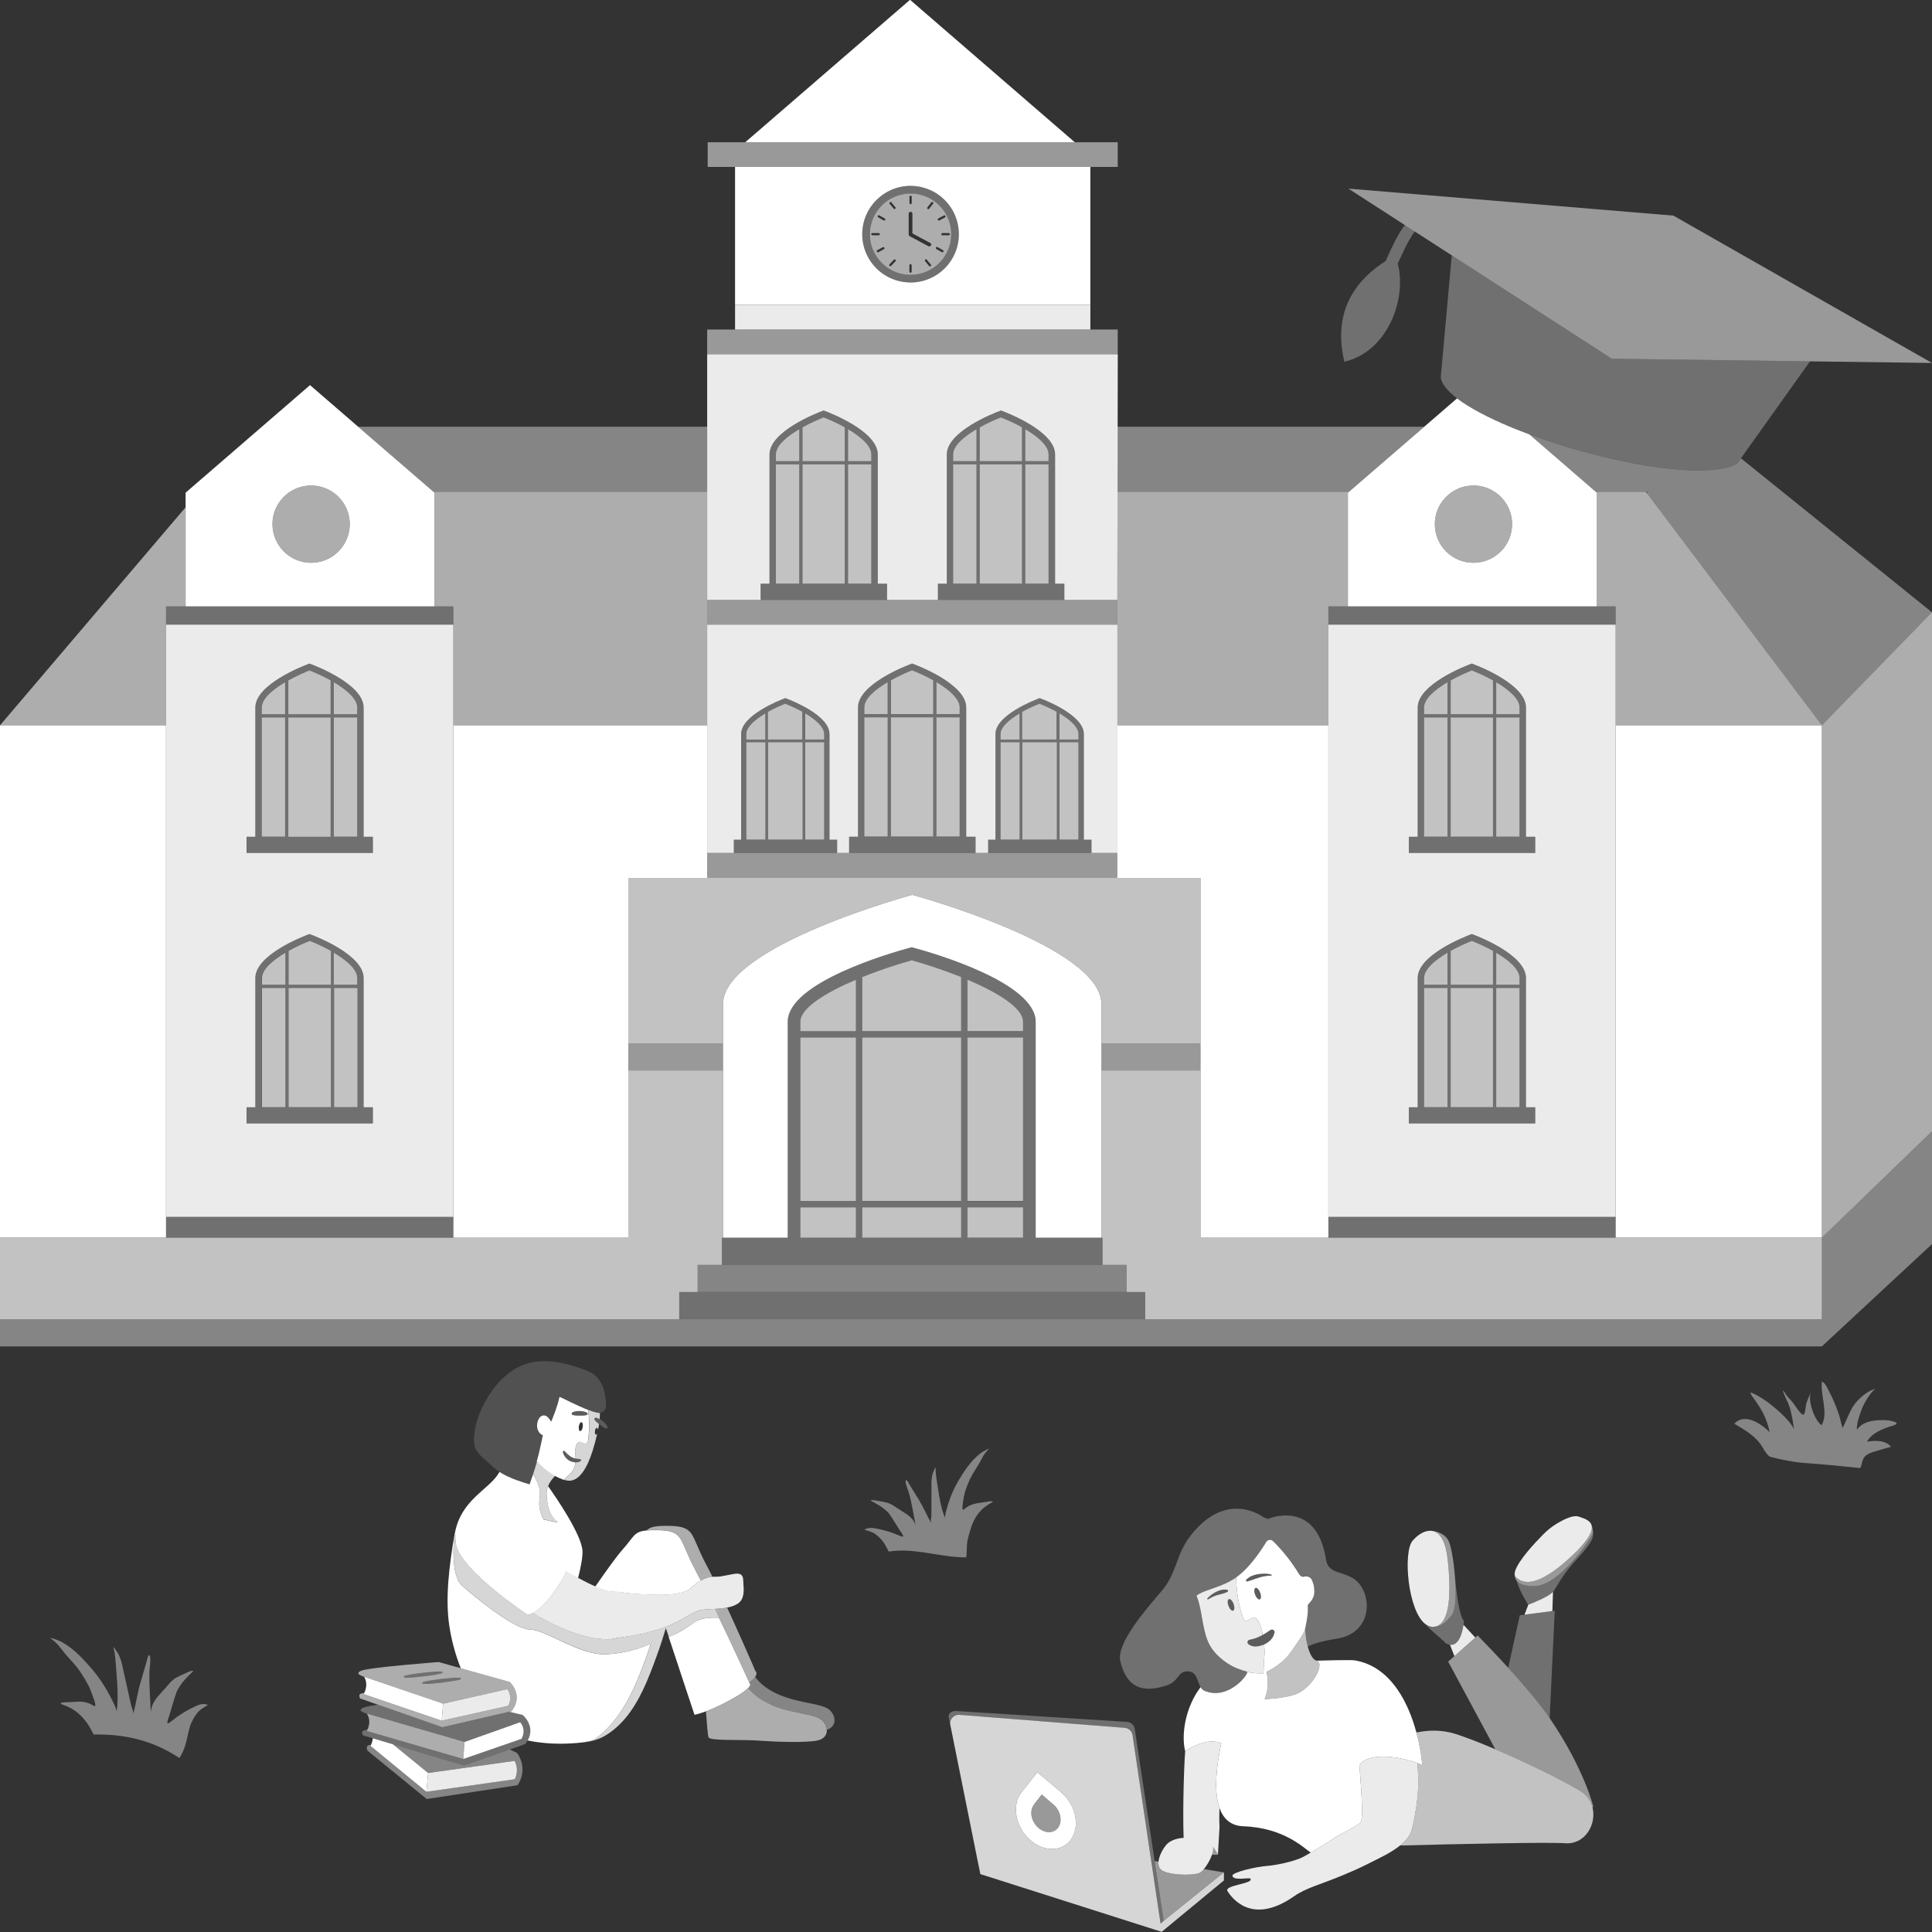 <svg viewBox="0 0 300 300" xmlns="http://www.w3.org/2000/svg"><rect x="0" y="0" width="300" height="300" fill="#333333" stroke="none"/><g fill="#fff"><path d="m 197.91 253.49 c -.16 .88 -.84 1.51 -1.64 1.87 -.11 .04 -.22 .08 -.34 .12 -.28 .1 -.56 .16 -.85 .18 -.43 .08 -1.76 -.27 -1.26 -.93 .06 -.08 .17 -.1 .27 -.12 .63 -.11 1.2 -.33 1.74 -.61 .08 -.04 .16 -.09 .23 -.14 l .01 .01 c .39 -.21 .77 -.47 1.15 -.73 .29 -.24 .74 -.03 .69 .35 z" opacity=".2"/><path d="m 300 95.07 v 80.59 l -17.1 16.53 v -79.56 z" opacity=".6"/><path d="m 0 112.63 h 25.78 v 79.55 h -25.78 z"/><path d="m 250.88 112.63 h 32.02 v 79.55 h -32.02 z"/><path d="m 166.89 22.09 h -51.17 l 25.59 -22.12 z"/><path d="m 221.16 66.26 l -11.7 10.11 h -35.97 v -10.11 z" opacity=".4"/><path d="m 270.34 71.16 l -.6 .84 c -2.18 1.16 -6.21 1.29 -11.01 .73 -6.56 -.76 -14.56 -2.81 -21.26 -5.29 l 10.33 8.93 h 7.98 v .27 l 27.12 36 17.1 -17.56 -29.66 -23.91 z" opacity=".4"/><path d="m 114.14 25.92 v 21.41 h 55.17 v -21.41 z m 27.25 17.94 c -1.62 0 -3.11 -.51 -4.33 -1.37 -1.92 -1.36 -3.17 -3.6 -3.17 -6.13 0 -4.14 3.37 -7.5 7.51 -7.5 .67 .01 1.31 .09 1.93 .26 3.21 .85 5.56 3.78 5.56 7.25 0 4.14 -3.36 7.5 -7.5 7.49 z"/><path d="m 109.81 51.17 h 63.75 v 3.83 h -63.75 z" opacity=".5"/><path d="m 109.89 22.09 h 63.67 v 3.83 h -63.67 z" opacity=".5"/><path d="m 114.14 47.33 h 55.17 v 3.84 h -55.17 z" opacity=".9"/><path d="m 109.81 93.16 h 63.68 v 3.83 h -63.68 z" opacity=".5"/><path d="m 143.33 29.12 c -.62 -.17 -1.26 -.25 -1.93 -.26 -4.14 0 -7.51 3.36 -7.51 7.5 0 2.53 1.25 4.77 3.17 6.13 1.22 .86 2.71 1.37 4.33 1.37 4.14 .01 7.5 -3.35 7.5 -7.49 0 -3.47 -2.35 -6.4 -5.56 -7.25 z m -1.94 13.56 c -1.27 0 -2.44 -.37 -3.43 -1.01 -1.73 -1.13 -2.89 -3.08 -2.88 -5.31 0 -3.49 2.83 -6.31 6.32 -6.31 .66 0 1.29 .1 1.89 .29 2.56 .81 4.42 3.2 4.42 6.03 -.01 3.49 -2.84 6.31 -6.32 6.31 z" opacity=".3"/><path d="m 143.29 30.34 c -.6 -.19 -1.23 -.29 -1.89 -.29 -3.49 0 -6.32 2.82 -6.32 6.31 -.01 2.23 1.15 4.18 2.88 5.31 .99 .64 2.16 1.01 3.43 1.01 3.48 0 6.31 -2.82 6.32 -6.31 0 -2.83 -1.86 -5.22 -4.42 -6.03 z m -7.83 6.19 c -.1 0 -.17 -.08 -.17 -.17 -.01 -.09 .08 -.17 .17 -.17 h .98 c .05 0 .1 .02 .13 .05 s .05 .07 .05 .12 -.02 .09 -.05 .12 c -.04 .04 -.08 .06 -.13 .06 h -.12 c -.27 -.01 -.54 -.01 -.8 -.01 z m 1.8 2.16 c -.04 .02 -.07 .04 -.11 .06 -.25 .14 -.5 .28 -.76 .41 -.08 .05 -.18 .02 -.23 -.06 s -.02 -.19 .06 -.24 c .03 -.02 .07 -.04 .11 -.06 .25 -.14 .5 -.27 .75 -.41 .09 -.05 .19 -.02 .24 .06 s .02 .2 -.06 .24 z m .19 -4.52 c -.04 .08 -.16 .11 -.24 .06 -.03 -.02 -.07 -.04 -.1 -.06 -.25 -.14 -.5 -.28 -.75 -.43 -.06 -.03 -.09 -.09 -.08 -.15 0 -.03 0 -.06 .02 -.09 .01 -.02 .03 -.04 .05 -.05 .06 -.04 .13 -.04 .18 -.01 .04 .02 .08 .04 .11 .06 .25 .14 .5 .29 .75 .43 .04 .02 .07 .06 .08 .11 .01 .04 0 .09 -.02 .13 z m 8.24 -.24 c .04 -.02 .08 -.04 .11 -.06 .26 -.14 .51 -.28 .76 -.41 .08 -.05 .18 -.02 .24 .06 .05 .08 .01 .19 -.07 .24 -.03 .02 -.07 .04 -.1 .06 -.26 .14 -.51 .27 -.76 .41 -.09 .05 -.19 .02 -.24 -.06 s -.02 -.2 .06 -.24 z m -4.47 -3.38 c 0 -.1 .08 -.17 .18 -.17 .09 -.01 .17 .08 .17 .17 v .99 c 0 .09 -.08 .17 -.17 .17 -.07 0 -.11 -.04 -.14 -.09 -.02 -.03 -.04 -.05 -.04 -.08 z m -3.08 .89 c 0 -.01 .01 -.02 .02 -.03 .02 -.02 .05 -.04 .09 -.05 .06 -.01 .12 .01 .16 .05 .02 .03 .05 .06 .07 .1 .19 .22 .37 .44 .55 .66 .03 .04 .05 .08 .05 .13 0 .04 -.02 .08 -.05 .12 -.01 .01 -.02 .01 -.04 .01 -.06 .04 -.16 .05 -.21 -.01 -.02 -.03 -.05 -.07 -.07 -.1 -.19 -.22 -.37 -.44 -.55 -.66 -.03 -.04 -.04 -.07 -.05 -.11 0 -.04 0 -.07 .03 -.11 z m .91 9.14 c -.03 .03 -.06 .06 -.09 .09 -.19 .21 -.39 .41 -.59 .62 -.06 .07 -.18 .06 -.24 0 -.07 -.06 -.07 -.18 0 -.24 .02 -.03 .05 -.06 .08 -.1 .2 -.2 .4 -.41 .59 -.62 .07 -.07 .18 -.06 .25 0 s .06 .18 0 .25 z m 2.51 1.6 c 0 .1 -.08 .17 -.17 .17 -.1 .01 -.18 -.08 -.18 -.17 v -.99 c 0 -.09 .08 -.17 .18 -.17 .04 0 .09 .02 .12 .05 s .05 .08 .05 .12 z m 2.97 -.86 c -.03 .03 -.08 .05 -.13 .05 -.04 0 -.09 -.01 -.12 -.05 -.03 -.03 -.05 -.06 -.08 -.1 -.18 -.22 -.36 -.44 -.54 -.66 -.07 -.08 -.07 -.17 0 -.25 .06 -.06 .19 -.07 .24 0 .03 .03 .06 .06 .08 .1 .18 .22 .37 .44 .55 .66 .06 .08 .07 .17 0 .25 z m .03 -3.21 c -.05 .1 -.15 .15 -.26 .15 -.04 0 -.09 -.01 -.14 -.03 l -2.38 -1.28 -.53 -.28 c -.1 -.05 -.15 -.15 -.15 -.26 v -3.23 c 0 -.16 .13 -.29 .29 -.29 s .29 .13 .29 .29 v 3.06 l .4 .22 2.36 1.26 c .07 .04 .12 .1 .14 .17 s .02 .15 -.02 .22 z m .32 -6.45 c -.03 .03 -.05 .06 -.08 .09 -.18 .23 -.36 .45 -.54 .68 -.03 .03 -.07 .05 -.12 .05 -.04 -.01 -.09 -.02 -.12 -.05 s -.05 -.08 -.05 -.13 .02 -.08 .05 -.12 c .02 -.03 .05 -.06 .07 -.09 .18 -.23 .36 -.45 .54 -.68 .06 -.08 .19 -.06 .25 0 .03 .03 .05 .08 .05 .12 0 .05 -.02 .09 -.05 .13 z m 1.61 7.43 c -.04 .09 -.16 .11 -.24 .07 -.03 -.02 -.07 -.04 -.1 -.06 -.25 -.15 -.5 -.29 -.75 -.43 -.09 -.05 -.11 -.16 -.07 -.24 .05 -.08 .16 -.11 .24 -.06 .04 .02 .07 .04 .11 .06 l .75 .42 c .08 .05 .1 .16 .06 .24 z m .84 -2.55 h -.99 c -.05 0 -.09 -.02 -.12 -.05 s -.05 -.07 -.05 -.12 .02 -.09 .05 -.12 c .03 -.04 .08 -.06 .12 -.06 h .99 c .1 .01 .17 .08 .17 .18 .01 .09 -.08 .17 -.17 .17 z" opacity=".6"/><path d="m 171.03 155.92 v 36.27 h -10.21 v -33.53 c 0 -6.06 -15.82 -10.65 -18.99 -11.5 l -.26 -.07 -.26 .07 c -3.17 .85 -18.99 5.44 -18.99 11.5 v 33.53 h -10.05 v -36.27 c 0 -9.02 29.38 -16.97 29.38 -16.97 s 29.38 7.95 29.38 16.97 z"/><path d="m 124.28 161.11 h 8.63 v 25.38 h -8.63 z" opacity=".7"/><path d="m 133.89 161.11 h 15.36 v 25.38 h -15.36 z" opacity=".7"/><path d="m 124.28 187.48 h 8.63 v 4.71 h -8.63 z" opacity=".7"/><path d="m 150.23 187.48 h 8.63 v 4.71 h -8.63 z" opacity=".7"/><path d="m 150.23 161.11 h 8.63 v 25.38 h -8.63 z" opacity=".7"/><path d="m 158.86 158.66 v 1.47 h -8.63 v -8 c 4.65 1.97 8.63 4.38 8.63 6.53 z" opacity=".7"/><path d="m 149.25 151.72 v 8.41 h -15.36 v -8.41 c 2.62 -1.05 5.36 -1.96 7.68 -2.6 2.32 .64 5.06 1.55 7.68 2.6 z" opacity=".7"/><path d="m 133.89 187.48 h 15.36 v 4.71 h -15.36 z" opacity=".7"/><path d="m 132.91 152.13 v 8 h -8.63 v -1.47 c 0 -2.15 3.98 -4.56 8.63 -6.53 z" opacity=".7"/><path d="m 160.82 192.19 v -33.53 c 0 -6.06 -15.82 -10.65 -18.99 -11.5 l -.26 -.07 -.26 .07 c -3.17 .85 -18.99 5.44 -18.99 11.5 v 33.53 h -10.23 v 4.22 h 59.11 v -4.22 z m -27.91 0 h -8.63 v -4.71 h 8.63 z m 0 -5.69 h -8.63 v -25.38 h 8.63 z m 0 -26.36 h -8.63 v -1.47 c 0 -2.15 3.98 -4.56 8.63 -6.53 z m 16.34 32.06 h -15.36 v -4.71 h 15.36 z m 0 -5.69 h -15.36 v -25.38 h 15.36 z m 0 -26.36 h -15.36 v -8.41 c 2.62 -1.05 5.36 -1.96 7.68 -2.6 2.32 .64 5.06 1.55 7.68 2.6 z m 9.61 32.06 h -8.63 v -4.71 h 8.63 z m 0 -5.69 h -8.63 v -25.38 h 8.63 z m 0 -26.36 h -8.63 v -8 c 4.65 1.97 8.63 4.38 8.63 6.53 z" opacity=".3"/><path d="m 97.56 162.03 h 14.71 v 4.19 h -14.71 z" opacity=".5"/><path d="m 171.03 162.03 h 15.38 v 4.19 h -15.38 z" opacity=".5"/><path d="m 108.33 196.41 h 66.63 v 4.21 h -66.63 z" opacity=".4"/><path d="m 221.13 111.41 h 3.63 v 18.51 h -3.63 z" opacity=".7"/><path d="m 235.95 109.86 v 1.05 h -3.62 v -4.97 c 1.89 1.12 3.62 2.54 3.62 3.92 z" opacity=".7"/><path d="m 224.76 105.94 v 4.97 h -3.63 v -1.05 c 0 -1.38 1.74 -2.8 3.63 -3.92 z" opacity=".7"/><path d="m 225.26 111.41 h 6.57 v 18.51 h -6.57 z" opacity=".7"/><path d="m 232.33 111.41 h 3.62 v 18.51 h -3.62 z" opacity=".7"/><path d="m 231.83 105.65 v 5.26 h -6.57 v -5.25 c 1.22 -.69 2.46 -1.23 3.28 -1.55 .83 .32 2.06 .86 3.29 1.54 z" opacity=".7"/><path d="m 236.95 129.95 v -20.08 c 0 -3.58 -7.39 -6.44 -8.23 -6.75 l -.18 -.07 -.17 .07 c -.84 .31 -8.23 3.17 -8.23 6.75 v 20.08 h -1.38 v 2.52 h 19.63 v -2.52 z m -12.19 -.02 h -3.63 v -18.51 h 3.63 z m 0 -19.01 h -3.63 v -1.05 c 0 -1.38 1.74 -2.8 3.63 -3.92 z m 7.07 19.01 h -6.57 v -18.51 h 6.57 z m 0 -19.01 h -6.57 v -5.25 c 1.22 -.69 2.46 -1.23 3.28 -1.55 .83 .32 2.06 .86 3.29 1.54 z m 4.12 19.01 h -3.62 v -18.51 h 3.62 z m 0 -19.01 h -3.62 v -4.97 c 1.89 1.12 3.62 2.54 3.62 3.92 z" opacity=".3"/><path d="m 231.83 147.65 v 5.26 h -6.57 v -5.26 c 1.22 -.68 2.46 -1.23 3.28 -1.55 .83 .32 2.06 .87 3.29 1.55 z" opacity=".7"/><path d="m 224.76 147.94 v 4.97 h -3.63 v -1.05 c 0 -1.38 1.74 -2.8 3.63 -3.92 z" opacity=".7"/><path d="m 235.95 151.86 v 1.05 h -3.62 v -4.97 c 1.89 1.12 3.62 2.54 3.62 3.92 z" opacity=".7"/><path d="m 236.95 171.94 v -20.08 c 0 -3.59 -7.39 -6.44 -8.23 -6.76 l -.18 -.06 -.17 .06 c -.84 .32 -8.23 3.17 -8.23 6.76 v 20.08 h -1.38 v 2.51 h 19.63 v -2.51 z m -12.19 -.02 h -3.63 v -18.51 h 3.63 z m 0 -19.01 h -3.63 v -1.05 c 0 -1.38 1.74 -2.8 3.63 -3.92 z m 7.07 19.01 h -6.57 v -18.51 h 6.57 z m 0 -19.01 h -6.57 v -5.26 c 1.22 -.68 2.46 -1.23 3.28 -1.55 .83 .32 2.06 .87 3.29 1.55 z m 4.12 19.01 h -3.62 v -18.51 h 3.62 z m 0 -19.01 h -3.62 v -4.97 c 1.89 1.12 3.62 2.54 3.62 3.92 z" opacity=".3"/><path d="m 221.13 153.41 h 3.63 v 18.51 h -3.63 z" opacity=".7"/><path d="m 225.26 153.41 h 6.57 v 18.51 h -6.57 z" opacity=".7"/><path d="m 232.33 153.41 h 3.62 v 18.51 h -3.62 z" opacity=".7"/><path d="m 56.46 129.95 v -20.08 c 0 -3.58 -7.39 -6.44 -8.23 -6.75 l -.17 -.07 -.18 .07 c -.84 .31 -8.23 3.17 -8.23 6.75 v 20.08 h -1.37 v 2.52 h 19.62 v -2.52 z m -12.19 -.02 h -3.62 v -18.51 h 3.62 z m 0 -19.01 h -3.62 v -1.05 c 0 -1.38 1.73 -2.8 3.62 -3.92 z m 7.07 19.03 h -6.57 v -18.53 h 6.57 z m 0 -19.03 h -6.57 v -5.25 c 1.23 -.69 2.46 -1.23 3.29 -1.55 .82 .32 2.06 .86 3.28 1.54 z m 4.13 19.01 h -3.63 v -18.51 h 3.63 z m 0 -19.01 h -3.63 v -4.97 c 1.89 1.12 3.63 2.54 3.63 3.92 z" opacity=".3"/><path d="m 44.27 105.94 v 4.97 h -3.62 v -1.05 c 0 -1.38 1.73 -2.8 3.62 -3.92 z" opacity=".7"/><path d="m 51.34 105.65 v 5.26 h -6.57 v -5.25 c 1.23 -.69 2.46 -1.23 3.29 -1.55 .82 .32 2.06 .86 3.28 1.54 z" opacity=".7"/><path d="m 55.47 109.86 v 1.05 h -3.63 v -4.97 c 1.89 1.12 3.63 2.54 3.63 3.92 z" opacity=".7"/><path d="m 51.84 111.41 h 3.63 v 18.51 h -3.63 z" opacity=".7"/><path d="m 40.65 111.41 h 3.62 v 18.51 h -3.62 z" opacity=".7"/><path d="m 44.77 111.41 h 6.57 v 18.53 h -6.57 z" opacity=".7"/><path d="m 234.8 81.39 c 0 3.31 -2.69 6 -6 6 s -6 -2.69 -6 -6 c 0 -2.02 1 -3.8 2.52 -4.89 .02 -.01 .03 -.02 .05 -.03 .04 -.04 .09 -.07 .14 -.1 .95 -.62 2.07 -.98 3.29 -.98 1.21 0 2.34 .36 3.28 .98 .05 .03 .1 .06 .15 .1 .02 .01 .03 .02 .04 .03 1.53 1.09 2.53 2.87 2.53 4.89 z" opacity=".6"/><path d="m 229.08 254.28 l -3.24 2.88 -.69 -1.76 c 1.45 .18 1.94 -2 2.1 -3.1 z" opacity=".9"/><path d="m 241.15 247.18 l -.1 2.98 -4.33 .57 .6 -1.56 c .47 -.17 3.09 -1.19 3.83 -1.99 z" opacity=".9"/><path d="m 241.42 250.12 l -.79 16.67 c -1.59 -2.34 -4.15 -5.31 -6.43 -7.81 .95 -4.44 1.79 -8.03 1.79 -8.16 l .73 -.09 4.33 -.57 z" opacity=".3"/><path d="m 247.43 280.61 l -.16 -.01 c -.26 -.98 -.85 -1.88 -1.87 -2.49 -1.25 -.75 -3.17 -1.78 -5.38 -2.88 -2.42 -1.2 -5.18 -2.48 -7.83 -3.61 l -.27 -.5 -7.05 -13.11 .97 -.85 3.24 -2.88 .36 -.32 s 2.19 2.21 4.76 5.02 c 2.28 2.5 4.84 5.47 6.43 7.81 5.42 7.95 6.8 13.82 6.8 13.82 z" opacity=".5"/><path d="m 243.05 286.22 c -2.68 -.19 -16.08 .1 -25.65 .35 .34 -.28 .66 -.56 .92 -.87 .06 -.06 .11 -.12 .16 -.19 .05 -.06 .1 -.13 .15 -.19 .31 -.45 .54 -.93 .66 -1.46 1.18 -5.13 .97 -7.61 .81 -10.1 .36 .14 .63 .26 .74 .35 -.03 -.7 -.26 -2.71 -.9 -5.09 1.84 -.38 3.98 -.46 6.15 .25 1.69 .55 3.69 1.33 5.78 2.22 .11 .04 .21 .08 .32 .13 2.65 1.13 5.41 2.41 7.83 3.61 2.21 1.1 4.13 2.13 5.38 2.88 1.02 .61 1.61 1.51 1.87 2.49 .69 2.63 -1.1 5.84 -4.22 5.62 z" opacity=".7"/><path d="m 201.88 262.76 c -1.62 .95 -5.52 1.09 -5.52 1.09 .22 -.51 .52 -1.41 .51 -2.56 0 -.66 -.1 -1.22 -.23 -1.68 .61 -.28 1.18 -.62 1.72 -1.02 .43 -.31 .85 -.65 1.22 -1.03 .2 -.2 .38 -.38 .55 -.6 .16 -.22 .32 -.44 .48 -.66 .03 -.05 .06 -.09 .09 -.13 .37 -.53 .73 -1.06 1.1 -1.59 .36 -.54 .74 -1.11 .88 -1.76 0 .79 .13 1.88 .39 2.85 .29 1.09 .75 2.03 1.36 2.2 .08 .02 .22 .07 .32 .21 .58 .8 -.8 3.44 -2.87 4.68 z" opacity=".7"/><path d="m 189.37 283.68 l -.25 4.29 -.06 -.09 -.04 -.07 -.07 -.12 -.09 -.14 -.09 -.14 -.26 -.41 -.07 -.11 -.08 -.11 c .01 .07 .02 .14 .03 .22 v .14 c 0 .03 0 .05 -.01 .07 0 .03 0 .06 -.01 .09 v .06 c -.01 .07 -.03 .15 -.05 .24 v .01 c -.01 .02 -.01 .03 -.01 .05 -.01 .01 -.02 .03 -.02 .05 -.02 .1 -.05 .2 -.09 .3 v .02 c -.01 .01 -.01 .02 -.02 .02 -.27 .77 -.76 1.61 -1.24 2.18 -.03 .04 -.06 .07 -.1 .11 -.05 .06 -.1 .11 -.15 .16 -.15 .14 -.28 .25 -.4 .31 -.74 .36 -3.42 .42 -5.02 -.03 -.4 -.12 -.74 -.26 -.96 -.44 -.33 -.28 -.45 -.68 -.43 -1.13 0 -.05 0 -.09 .01 -.13 .03 -.34 .13 -.7 .27 -1.05 q 0 -.01 .01 -.02 c .3 -.75 .79 -1.44 1.13 -1.75 .45 -.4 1.02 -.64 1.65 -.77 .17 -.04 .34 -.06 .51 -.08 .11 -.01 .22 -.01 .33 -.02 -.16 -4.72 .08 -11.55 .25 -13.51 2.47 -1.5 4.24 -1.76 5.6 -1.18 -.7 3.24 -1.23 7.33 -.28 10.03 -.04 .97 -.05 1.95 .01 2.95 z" opacity=".9"/><path d="m 190.05 290.74 l -9.35 7.53 -1.12 -7.41 -.28 -1.88 .59 .1 c -.01 .04 -.01 .08 -.01 .13 -.02 .45 .1 .85 .43 1.13 .22 .18 .56 .32 .96 .44 1.6 .45 4.28 .39 5.02 .03 .12 -.06 .25 -.17 .4 -.31 .05 -.05 .1 -.1 .15 -.16 .04 -.04 .07 -.07 .1 -.11 l 1.23 .2 z" opacity=".5"/><path d="m 180.21 298.71 v -.03 l -.02 -.12 -1.14 -7.66 -.3 -2 -.13 -.88 -2.76 -18.58 c -.09 -.61 -.6 -1.08 -1.22 -1.13 l -25.66 -2.02 c -.89 -.06 -1.59 .73 -1.41 1.59 l -.26 -1.24 c -.05 -.29 .07 -.59 .32 -.75 .24 -.15 .52 -.22 .8 -.21 l 26.55 1.69 c .63 .04 1.14 .51 1.23 1.13 l 2.94 19.52 .15 .97 .28 1.88 1.12 7.41 z" opacity=".3"/><path d="m 163.58 280.21 l -.02 -.02 -1.8 -1.54 -1.15 1.5 -.01 .01 -.09 .12 -.02 .02 c -.29 .43 -.42 1.02 -.31 1.67 .24 1.38 1.44 2.51 2.68 2.52 s 2.03 -1.11 1.76 -2.48 c -.14 -.71 -.53 -1.35 -1.05 -1.79 z" opacity=".5"/><path d="m 180.7 298.27 l -.49 .43 v -.03 l -.02 -.12 -1.14 -7.66 -.3 -2 -.13 -.88 -2.76 -18.58 c -.09 -.61 -.6 -1.08 -1.22 -1.13 l -25.66 -2.02 c -.89 -.06 -1.59 .73 -1.41 1.59 l 4.05 20.14 .61 3 28.14 8.96 h .01 l .02 -.01 9.65 -7.97 v -1.25 z m -17.35 -11.16 c -2.59 -.01 -5.07 -2.39 -5.53 -5.23 -.21 -1.34 .06 -2.53 .67 -3.4 l .03 -.04 .18 -.24 .02 -.02 2.36 -2.99 3.65 3.08 .04 .04 c 1.06 .9 1.87 2.19 2.17 3.64 .58 2.83 -1.02 5.17 -3.59 5.16 z" opacity=".8"/><path d="m 166.94 281.95 c -.3 -1.45 -1.11 -2.74 -2.17 -3.64 l -.04 -.04 -3.65 -3.08 -2.36 2.99 -.02 .02 -.18 .24 -.03 .04 c -.61 .87 -.88 2.06 -.67 3.4 .46 2.84 2.94 5.22 5.53 5.23 2.57 .01 4.17 -2.33 3.59 -5.16 z m -4.07 2.54 c -1.25 -.01 -2.45 -1.14 -2.69 -2.52 -.11 -.65 .02 -1.24 .31 -1.67 l .02 -.02 .09 -.12 v -.01 l 1.16 -1.5 1.8 1.54 .02 .02 c .52 .45 .91 1.09 1.05 1.8 .27 1.37 -.52 2.49 -1.76 2.48 z"/><path d="m 189.12 288.01 h -.92 c .04 -.1 .07 -.2 .09 -.3 0 -.02 .01 -.04 .02 -.05 0 -.02 0 -.03 .01 -.05 v -.01 c .02 -.09 .04 -.17 .05 -.24 v -.06 q .01 -.01 .01 -.02 v -.07 c .01 -.02 .01 -.04 .01 -.07 v -.14 c -.01 -.08 -.02 -.15 -.03 -.22 l .08 .11 .07 .11 .26 .41 .09 .14 .09 .14 .07 .12 .04 .07 c .03 .07 .05 .12 .06 .13 z" opacity=".5"/><path d="m 219.29 283.86 c -.12 .53 -.35 1.01 -.66 1.46 -.05 .06 -.1 .13 -.15 .19 -.05 .07 -.1 .13 -.16 .19 -.26 .31 -.58 .59 -.92 .87 -.54 .43 -1.15 .83 -1.81 1.21 -.41 .24 -.84 .46 -1.27 .68 -.68 .35 -1.39 .69 -2.09 1.05 -1.18 .59 -2.43 1.14 -3.68 1.66 -3.53 1.48 -5.68 1.94 -7.59 3.27 -6.63 4.65 -9.75 .17 -10.35 -.78 -.61 -.95 4.23 -1.16 3.53 -1.96 -.16 -.19 -2.69 .41 -2.77 -.45 -.04 -.5 3.56 -1.4 5.67 -1.54 .74 -.05 3.88 -.59 5.41 -1.42 .29 -.16 .59 -.33 .89 -.51 .06 -.03 .13 -.07 .19 -.11 .17 -.1 .35 -.21 .52 -.31 .11 -.07 .22 -.13 .33 -.2 .99 -.59 1.99 -1.22 2.94 -1.84 .13 -.09 .26 -.17 .38 -.25 l .02 -.02 c .25 -.12 .48 -.25 .72 -.37 1.1 -.57 2.06 -1.12 2.69 -1.55 .04 -.03 .08 -.06 .11 -.09 .33 -.23 .27 -2.61 .14 -4.84 -.11 -1.88 -.26 -3.67 -.29 -3.98 -.01 -.03 -.01 -.05 -.01 -.05 .45 -.85 1.49 -1.24 2.75 -1.36 .3 -.03 .62 -.04 .94 -.04 h .05 c .34 0 .68 .01 1.03 .05 l .36 .03 c .16 .02 .33 .03 .49 .06 1.14 .17 2.24 .46 3.03 .72 .13 .04 .25 .09 .37 .13 .16 2.49 .37 4.97 -.81 10.1 z" opacity=".9"/><path d="m 227.32 251.69 s -.02 .25 -.07 .61 c -.16 1.1 -.65 3.28 -2.1 3.1 -.18 -.03 -.38 -.08 -.6 -.19 0 0 -.41 -.43 -1.65 -1.5 -.65 -.55 -1.19 -1.1 -1.56 -1.52 .37 .28 .77 .43 1.2 .43 .05 0 .1 -.01 .16 -.02 .45 .03 1.58 -.23 2.77 -1.88 .05 -.07 .1 -.15 .14 -.24 .08 -.19 .16 -.42 .21 -.68 .03 -.15 .06 -.31 .09 -.48 .11 -.83 .14 -1.89 .09 -3.02 -.01 -.39 -.03 -.8 -.06 -1.2 .14 1.37 .61 5.88 1.38 6.59 z" opacity=".3"/><path d="m 225.91 249.32 c -.03 .17 -.06 .33 -.09 .48 -.06 .27 -.13 .49 -.21 .68 -.04 .09 -.09 .17 -.14 .24 -1.19 1.65 -2.32 1.91 -2.77 1.88 2.21 -.21 2.47 -4.27 2.34 -7.32 -.07 -1.81 -.27 -3.26 -.28 -3.35 -.33 -2.84 -1.28 -4.02 -2.38 -4.21 l .03 -.01 s 1.74 .12 2.5 1.51 c .39 .69 .81 3.05 1 5.48 .01 .09 .02 .19 .02 .28 0 .04 .01 .08 .01 .12 .03 .4 .05 .81 .06 1.2 .05 1.13 .02 2.19 -.09 3.02 z" opacity=".5"/><path d="m 222.7 252.6 c -.06 .01 -.11 .02 -.16 .02 -.43 0 -.83 -.15 -1.2 -.43 -2.75 -2.07 -3.5 -11.2 -1.99 -12.95 .88 -1.02 2.02 -1.69 3.03 -1.52 1.1 .19 2.05 1.37 2.38 4.21 .01 .09 .21 1.54 .28 3.35 .13 3.05 -.13 7.11 -2.34 7.32 z" opacity=".9"/><path d="m 244.78 242.18 c -2.31 2.55 -2.91 4 -3.53 4.89 -.02 .04 -.06 .07 -.1 .11 -.74 .8 -3.36 1.82 -3.83 1.99 -.03 .01 -.04 .02 -.05 .02 -.05 -.09 -.19 -.37 -.6 -1.07 -.42 -.73 -.71 -1.4 -.91 -1.89 -.16 -.43 -.25 -.72 -.26 -.79 .38 .48 1.17 .88 2.79 .84 3.92 -.09 8.55 -7.21 8.91 -7.88 .11 -.21 .14 -.44 .14 -.65 .31 1.1 -.51 2.16 -2.56 4.43 z" opacity=".3"/><path d="m 247.34 237.75 c 0 .21 -.03 .44 -.14 .65 -.36 .67 -4.99 7.79 -8.91 7.88 -1.62 .04 -2.41 -.36 -2.79 -.84 l -.01 -.01 c -.53 -.69 -.23 -1.53 -.23 -1.53 l .04 -.04 c -.14 .43 -.14 .79 .08 1.02 .07 .07 .15 .14 .23 .21 1.37 1.13 3.96 .82 8.73 -3.74 .31 -.3 .6 -.58 .85 -.85 .21 -.23 .4 -.44 .57 -.64 .65 -.75 1.04 -1.36 1.24 -1.86 .02 -.05 .04 -.11 .06 -.16 .07 -.18 .1 -.35 .12 -.5 v -.01 c .01 -.17 0 -.32 -.03 -.46 0 0 .19 .41 .19 .88 z" opacity=".5"/><path d="m 247.18 237.33 v .01 c -.02 .15 -.05 .32 -.12 .5 -.02 .05 -.04 .11 -.06 .16 -.2 .5 -.59 1.11 -1.24 1.86 -.17 .2 -.36 .41 -.57 .64 -.25 .27 -.54 .55 -.85 .85 -4.77 4.56 -7.36 4.87 -8.73 3.74 -.08 -.07 -.16 -.14 -.23 -.21 -.22 -.23 -.22 -.59 -.08 -1.02 .52 -1.58 2.96 -4.21 4.31 -5.58 .67 -.68 1.41 -1.27 2.23 -1.75 1.05 -.63 2.47 -1.31 3.27 -1.04 .7 .24 1.81 .52 2.04 1.38 .03 .14 .04 .29 .03 .46 z" opacity=".9"/><path d="m 121.06 263.19 c -1.48 -.63 -2.45 -1.35 -3.06 -1.95 -.36 -.35 -.6 -.65 -.74 -.86 -.17 .23 -.45 .52 -.91 .85 .09 .19 .14 .3 .14 .3 s .11 .15 -.29 .58 c .47 .63 1.54 1.74 3.7 2.66 3.2 1.37 6.63 1.29 7.76 2.34 .46 .43 .72 .97 .75 1.49 1.51 -.5 1.47 -2.09 .42 -3.07 -1.13 -1.05 -4.56 -.98 -7.76 -2.34 z" opacity=".4"/><path d="m 119.89 264.77 c -2.15 -.92 -3.23 -2.03 -3.7 -2.66 -.37 .38 -1.16 .99 -2.87 1.92 -1.56 .85 -2.8 1.38 -3.7 1.72 .13 1.82 .28 3.72 .4 4.02 .23 .59 5.03 .31 7.72 .51 s 7.25 .35 9.12 0 c 1.11 -.21 1.57 -.91 1.53 -1.67 -.03 -.52 -.29 -1.06 -.75 -1.49 -1.13 -1.05 -4.56 -.98 -7.76 -2.34 z" opacity=".6"/><path d="m 111 249.84 c .2 .42 .4 .84 .61 1.27 l .04 .09 c 2.07 4.35 4.15 8.85 4.7 10.03 .46 -.34 .74 -.62 .91 -.85 .45 -.64 .04 -.9 .04 -.9 s -.16 -.37 -.43 -1 c -.74 -1.7 -2.34 -5.34 -3.96 -8.85 -.62 .12 -1.28 .17 -1.91 .21 z" opacity=".6"/><path d="m 102.26 237.59 c 4.01 .08 3.16 1.44 5.65 6.06 .27 .49 .57 1.09 .91 1.75 .51 -.28 1.07 -.47 1.64 -.55 .06 -.01 .11 -.01 .17 -.01 -.3 -.61 -.59 -1.16 -.84 -1.65 -.03 -.06 -.07 -.12 -.1 -.18 -1.33 -2.47 -1.71 -4.01 -2.38 -4.92 -.59 -.79 -1.4 -1.11 -3.27 -1.15 -2.2 -.04 -2.99 .11 -3.63 .68 .48 -.04 1.08 -.05 1.85 -.04 z" opacity=".6"/><path d="m 116.19 262.11 c .41 -.42 .29 -.58 .29 -.58 s -.05 -.11 -.14 -.3 c -.54 -1.18 -2.62 -5.69 -4.7 -10.03 0 0 -1.84 -.12 -3.05 .32 s -1.96 1.59 -4.76 2.65 l 1.43 4.31 .91 2.76 1.67 5.03 s .6 -.1 1.77 -.53 c .9 -.34 2.14 -.87 3.7 -1.72 1.71 -.93 2.5 -1.53 2.87 -1.92 z"/><path d="m 94.8 247.16 l 1.34 .04 c 1.36 .23 2.76 .33 4.14 .39 1.98 .08 4.3 .21 6.19 -.5 .19 -.07 .38 -.16 .55 -.27 .19 -.14 .36 -.31 .53 -.47 .38 -.36 .81 -.68 1.27 -.93 -.34 -.66 -.65 -1.26 -.91 -1.75 -2.49 -4.62 -1.64 -5.98 -5.65 -6.06 -.77 -.02 -1.37 -.01 -1.85 .04 -2.01 .18 -1.93 .95 -3.74 2.97 -.89 .99 -2.55 3.31 -4.24 5.75 .73 .31 1.48 .58 2.26 .81 .04 0 .07 -.01 .11 -.01 z"/><path d="m 103.38 252.79 l .47 1.37 c 2.79 -1.07 3.55 -2.21 4.76 -2.65 s 3.04 -.32 3.05 -.32 l -.04 -.09 c -.2 -.43 -.41 -.85 -.61 -1.27 -.89 .05 -1.73 .06 -2.29 .21 -1.5 .4 -2.6 1.53 -5.38 2.59 -.5 .19 -1.04 .38 -1.66 .56 -1.48 .43 -3.43 .84 -5.82 1.14 -.72 .21 -1.58 .28 -2.59 .15 -1.61 -.12 -3.16 -.6 -4.67 -1.15 -.76 -.26 -1.5 -.58 -2.22 -.93 -.63 -.3 -1.2 -.59 -1.8 -.89 -.56 -.28 -1.16 -.65 -1.77 -1.05 -.59 .3 -.89 .26 -.89 .26 s -10.52 -6.93 -11.15 -11.1 c -.07 -.47 -.08 -.92 -.05 -1.33 l -.15 .03 v .07 c -.01 .05 -.02 .13 -.03 .22 -.01 .17 -.04 .4 -.06 .7 -.01 .15 -.02 .32 -.03 .5 -.01 .17 -.02 .35 -.02 .54 -.01 .2 -.01 .4 -.01 .61 s 0 .43 .01 .64 c .03 1.25 .2 2.61 .64 3.61 .03 .05 .04 .1 .07 .15 .01 .03 .04 .06 .06 .1 .15 .29 .33 .54 .55 .74 1.85 1.64 7.35 6.2 10.06 6.77 .15 .03 .29 .05 .42 .05 .03 0 .06 .01 .08 .01 .16 0 .32 .02 .5 .05 .48 .08 1.04 .27 1.66 .52 1.85 .75 4.21 2.04 6.5 2.76 .16 .05 .31 .09 .47 .14 .12 .03 .24 .07 .36 .1 .82 .2 1.63 .31 2.39 .27 4.05 -.22 6.88 -1.65 6.88 -1.65 -.28 .88 -.6 1.81 -.93 2.72 -1.55 4.17 -3.6 9.12 -7.72 12.08 -.13 .09 -.36 .18 -.65 .26 -.31 .09 -.71 .17 -1.17 .24 -.27 .03 -.56 .07 -.87 .1 1.64 -.06 3.17 -.42 4.46 -1.24 3.01 -1.9 4.83 -5.02 6.19 -8.15 .4 -.93 .76 -1.86 1.1 -2.76 .15 -.4 .29 -.79 .43 -1.17 .58 -1.56 1.09 -3.16 1.48 -4.51" opacity=".8"/><path d="m 70.76 239.63 c .62 4.16 11.15 11.1 11.15 11.1 s .3 .04 .89 -.26 c .8 -.42 2.11 -1.49 3.89 -4.23 .65 -1 1.08 -1.55 1.2 -2.26 .3 .21 .61 .4 .93 .57 l .94 .5 c .4 -1.57 .73 -3.22 .69 -4.19 -.11 -2.52 -4.09 -8.33 -5.34 -10.08 -.16 .4 -.26 .84 -.24 1.32 .09 1.96 .57 3.32 1.74 4.32 l -2.22 -.46 c -.16 -.35 -.28 -.64 -.33 -.78 -.24 -.62 -.35 -1.27 -.33 -1.92 .02 -.53 .13 -1.05 .11 -1.57 -.03 -.69 -.29 -1.36 -.6 -1.99 -.14 -.28 -.29 -.55 -.45 -.82 -.17 .49 -.35 1.02 -.56 1.61 -.04 -.01 -.08 -.03 -.12 -.04 -.26 -.08 -.53 -.16 -.79 -.25 -1.17 -.37 -2.33 -.8 -3.36 -1.4 -.04 -.03 -.09 -.05 -.13 -.08 -.09 -.05 -.17 -.11 -.25 -.16 -.02 .02 -.03 .03 -.05 .05 -1.58 2.8 -6.05 4.16 -6.95 9.74 l .14 -.03 c -.03 .42 -.02 .86 .06 1.33 z"/><path d="m 87.88 243.97 c -.12 .71 -.55 1.26 -1.2 2.26 -1.78 2.74 -3.09 3.82 -3.89 4.23 .61 .41 1.21 .77 1.78 1.06 .6 .3 1.16 .59 1.8 .89 .72 .35 1.46 .67 2.22 .93 1.51 .55 3.06 1.03 4.67 1.15 1.01 .13 1.87 .05 2.59 -.16 2.42 -.29 4.3 -.69 5.79 -1.13 .01 0 .02 -.01 .04 -.01 .62 -.18 1.16 -.37 1.66 -.56 2.78 -1.06 3.88 -2.19 5.38 -2.59 .57 -.15 1.4 -.17 2.29 -.21 .63 -.03 1.28 -.08 1.91 -.21 .62 -.12 1.21 -.31 1.69 -.64 .93 -.63 .93 -1.94 .83 -2.89 -.07 -.63 .13 -1.51 -.67 -1.7 -.33 -.08 -.69 -.02 -1.03 .05 -.61 .11 -1.22 .23 -1.82 .34 -.44 .08 -.83 .03 -1.26 .06 -.06 0 -.11 0 -.17 .01 -.57 .08 -1.13 .27 -1.64 .55 -.47 .25 -.9 .57 -1.27 .93 -.17 .16 -.33 .33 -.53 .47 -.17 .12 -.36 .2 -.55 .27 -1.89 .71 -4.22 .58 -6.19 .5 -1.38 -.06 -2.78 -.15 -4.14 -.39 l -1.34 -.04 c -.04 0 -.07 .01 -.11 .01 -.77 -.22 -1.53 -.5 -2.26 -.81 -.16 -.07 -.32 -.14 -.48 -.21 -.48 -.21 -.94 -.45 -1.41 -.7 l -.8 -.42 -.94 -.5 c -.33 -.17 -.63 -.36 -.93 -.57 z" opacity=".9"/><path d="m 85.52 228.73 c -.73 -.5 -1.44 -1.12 -2.13 -1.83 0 -.01 .01 -.02 .01 -.03 0 .01 -.01 .02 -.01 .03 -.04 .14 -.08 .28 -.12 .42 -.07 .25 -.15 .5 -.23 .76 -.08 .25 -.16 .51 -.25 .78 .16 .27 .31 .54 .45 .82 .31 .63 .57 1.3 .6 1.99 .02 .53 -.09 1.05 -.11 1.57 -.03 .65 .09 1.31 .33 1.92 .05 .14 .17 .43 .33 .78 l 2.22 .46 c -1.17 -1 -1.65 -2.36 -1.74 -4.32 -.02 -.48 .08 -.92 .24 -1.32 .28 -.7 .75 -1.25 1.11 -1.6 -.01 0 -.01 -.01 -.02 -.01 -.23 -.13 -.45 -.27 -.67 -.42 z" opacity=".8"/><path d="m 88.91 228.4 c .01 -.01 .01 -.01 .01 -.02 .08 -.12 .15 -.26 .21 -.39 .12 -.29 .19 -.61 .22 -.93 -.23 0 -.45 -.04 -.66 -.12 -.07 -.03 -.14 -.06 -.21 -.09 -.24 -.13 -.46 -.31 -.65 -.53 -.18 -.22 -.34 -.48 -.42 -.79 -.02 -.06 0 -.14 .04 -.19 .06 -.08 .15 -.09 .21 -.03 l .01 .01 c .32 .36 .66 .7 1.05 .92 .01 .01 .02 .02 .04 .02 .19 .1 .4 .18 .61 .23 0 -.02 0 -.04 0 -.07 l -.01 -.35 c 0 -.1 -.01 -.19 -.01 -.29 -.01 -.24 -.01 -.49 0 -.73 .01 -.08 .01 -.15 .02 -.23 .01 -.06 .02 -.12 .03 -.18 0 -.02 .01 -.03 .01 -.05 s .01 -.03 .02 -.05 c .04 -.13 .09 -.26 .17 -.37 .07 -.08 .13 -.14 .19 -.19 .33 -.22 .62 .08 .96 .16 .11 .03 .22 .03 .33 -.01 .04 -.01 .07 -.04 .1 -.07 s .04 -.06 .06 -.1 c .01 -.02 .02 -.03 .02 -.05 s 0 -.01 0 -.01 c .04 -.11 .06 -.22 .07 -.31 .02 -.12 .03 -.25 .04 -.37 .07 -.61 .1 -1.22 .1 -1.84 0 -.1 .01 -.21 .01 -.31 -.01 -.72 -.07 -1.43 -.18 -2.14 0 -.01 0 -.01 -.01 -.02 -.84 -.32 -1.76 -.75 -2.54 -1.12 -1.06 -.51 -1.86 -.92 -1.87 -.88 -.08 .35 -.17 .69 -.27 1.04 -.04 .12 -.08 .24 -.12 .37 -.11 .35 -.22 .7 -.35 1.04 -.11 .3 -.23 .61 -.35 .91 -.06 .13 -.11 .27 -.17 .4 -.01 .03 -.03 .07 -.04 .1 -.07 -.13 -.14 -.26 -.23 -.38 -.2 -.3 -.46 -.55 -.79 -.6 -.05 -.01 -.09 -.01 -.14 -.01 -.47 .02 -.78 .47 -.92 .91 -.02 .07 -.03 .13 -.05 .2 s -.03 .15 -.04 .23 c -.03 .27 -.01 .54 .07 .8 .01 .02 .01 .04 .02 .06 s .01 .04 .02 .05 c .08 .21 .19 .4 .34 .55 .12 .12 .27 .22 .44 .28 -.25 1.18 -.45 2.12 -.66 2.98 -.02 .06 -.03 .12 -.05 .18 -.07 .29 -.15 .58 -.23 .87 0 .01 -.01 .02 -.01 .03 .69 .72 1.39 1.34 2.13 1.83 .22 .15 .44 .29 .67 .42 .01 0 .01 .01 .02 .01 l .06 .03 c .37 .2 .74 .37 1.13 .51 .08 .03 .15 .06 .23 .08 .07 -.1 .15 -.19 .23 -.28 .34 -.37 .78 -.68 1.06 -1.09 z m 1.58 -6.82 c -.06 .38 -.24 .67 -.41 .64 -.14 -.02 -.21 -.24 -.21 -.53 v -.01 c 0 -.06 0 -.13 .01 -.2 .06 -.38 .24 -.67 .41 -.64 s .26 .35 .2 .73 z m -1.63 -2.26 c .37 -.2 .76 -.21 1.15 -.22 .2 0 .39 .03 .58 .06 s .38 .09 .56 .21 c .03 .02 .06 .06 .08 .1 .04 .1 -.02 .21 -.12 .25 -.2 .07 -.38 .08 -.56 .09 -.18 0 -.36 .01 -.54 .01 -.36 -.01 -.72 .01 -1.1 -.11 -.05 -.02 -.1 -.05 -.12 -.1 -.05 -.1 -.02 -.23 .09 -.28 z"/><path d="m 91.36 218.92 c -.02 -.01 -.03 -.01 -.04 -.02 v .02 c .11 .72 .17 1.43 .18 2.14 0 .1 -.01 .21 -.01 .31 0 .62 -.03 1.23 -.1 1.84 -.01 .12 -.02 .25 -.04 .37 -.01 .08 -.03 .2 -.07 .31 v .01 c -.01 .02 -.02 .03 -.02 .05 -.02 .04 -.04 .07 -.06 .1 -.03 .03 -.06 .06 -.1 .07 -.12 .04 -.23 .04 -.33 .01 -.34 -.08 -.63 -.38 -.96 -.16 -.06 .04 -.13 .1 -.19 .19 -.08 .11 -.14 .23 -.18 .37 0 .02 -.01 .03 -.02 .05 0 .02 -.01 .03 -.01 .05 -.01 .06 -.03 .12 -.03 .18 -.01 .08 -.02 .15 -.02 .23 -.01 .24 -.01 .49 0 .73 0 .1 .01 .19 .01 .29 l .01 .35 v .07 c .01 0 .02 .01 .03 .01 .23 .04 .46 .06 .71 .09 h .01 c .05 .01 .08 .04 .09 .1 .02 .08 -.03 .18 -.1 .22 -.25 .13 -.51 .18 -.77 .18 -.03 .32 -.09 .64 -.22 .93 -.06 .14 -.13 .27 -.21 .39 0 .01 -.01 .01 -.01 .02 -.29 .41 -.73 .73 -1.06 1.09 -.08 .09 -.16 .18 -.23 .28 .04 .02 .09 .03 .13 .04 1.1 .33 2 -.2 2.76 -1.26 .58 -.81 1.08 -1.94 1.5 -3.26 .27 -.85 .52 -1.78 .74 -2.74 0 0 0 0 -.01 .01 -.01 .02 -.02 .04 -.03 .06 -.03 .04 -.06 .07 -.08 .1 -.03 .03 -.07 .04 -.1 .04 -.01 0 -.03 -.01 -.04 -.02 -.02 -.01 -.03 -.03 -.05 -.05 0 -.01 0 -.02 -.01 -.03 -.06 -.1 -.08 -.27 -.05 -.47 .04 -.29 .18 -.51 .31 -.49 .1 .02 .16 .16 .16 .35 .03 -.15 .06 -.3 .09 -.44 .01 -.06 .02 -.11 .03 -.17 s .02 -.11 .03 -.17 c .01 -.05 .01 -.11 .02 -.16 -.24 -.2 -.49 -.38 -.69 -.66 -.03 -.04 -.05 -.1 -.04 -.16 .02 -.11 .13 -.19 .24 -.17 .22 .04 .4 .13 .58 .23 .03 -.3 .04 -.6 .04 -.9 0 -.02 0 -.04 0 -.07 -.14 .01 -.29 0 -.47 -.04 -.38 -.09 -.85 -.24 -1.34 -.43 z" opacity=".8"/><path d="m 77.95 228.78 c 1.04 .6 2.2 1.03 3.36 1.4 .26 .08 .53 .17 .79 .25 .04 .01 .08 .03 .12 .04 .22 -.59 .4 -1.12 .56 -1.61 .09 -.27 .18 -.53 .25 -.78 .08 -.26 .16 -.51 .23 -.76 .04 -.14 .08 -.28 .12 -.42 0 -.01 .01 -.02 .01 -.03 .08 -.29 .16 -.58 .23 -.87 .02 -.06 .03 -.12 .05 -.18 .21 -.87 .42 -1.8 .66 -2.98 -.18 -.06 -.32 -.16 -.44 -.28 -.15 -.15 -.27 -.34 -.34 -.55 -.01 -.02 -.01 -.04 -.02 -.05 -.01 -.02 -.01 -.04 -.02 -.06 -.07 -.25 -.09 -.53 -.07 -.8 .01 -.08 .02 -.15 .03 -.23 .01 -.07 .03 -.14 .05 -.2 .14 -.43 .45 -.89 .92 -.91 .05 0 .1 0 .14 .01 .33 .05 .58 .3 .79 .6 .09 .12 .16 .26 .23 .38 .02 -.03 .03 -.07 .04 -.1 .06 -.13 .11 -.27 .17 -.4 s 0 0 0 0 c .13 -.3 .24 -.6 .35 -.91 .13 -.34 .24 -.69 .35 -1.04 .04 -.12 .08 -.24 .12 -.37 .1 -.34 .19 -.69 .27 -1.03 .01 -.04 .81 .38 1.87 .88 .78 .38 1.7 .8 2.54 1.12 .01 0 .02 .01 .03 .01 h .01 c .49 .19 .95 .34 1.34 .43 .18 .04 .33 .05 .47 .04 .65 -.04 .89 -.56 .93 -1.2 0 0 0 0 0 -.01 .04 -.64 -.1 -1.4 -.21 -1.9 -.23 -1.09 -.76 -2.17 -1.67 -2.85 -.22 -.16 -.45 -.29 -.69 -.41 -.35 -.18 -.73 -.32 -1.1 -.45 -1.42 -.51 -2.92 -.93 -4.42 -1.11 -.59 -.07 -1.17 -.1 -1.75 -.08 -.24 .01 -.47 .02 -.71 .04 -.51 .05 -1.02 .14 -1.51 .28 -1.33 .37 -2.5 1.06 -3.53 1.94 -1.08 .93 -2 2.08 -2.75 3.3 -.13 .21 -.25 .42 -.37 .63 -.25 .45 -.48 .91 -.68 1.37 -.17 .39 -.32 .78 -.46 1.18 -.38 1.09 -.62 2.23 -.64 3.39 v .1 c 0 .35 .03 .66 .1 .93 .1 .38 .26 .69 .47 .98 .37 .5 .88 .91 1.47 1.43 .22 .19 .44 .4 .68 .63 .37 .37 .79 .69 1.23 .97 .08 .05 .17 .11 .25 .16 .04 .03 .09 .05 .13 .08 z" opacity=".15"/><path d="m 88.9 219.7 c .38 .11 .74 .09 1.1 .11 .18 0 .36 -.01 .54 -.01 .18 -.01 .37 -.02 .56 -.09 .1 -.04 .15 -.15 .12 -.25 -.02 -.04 -.04 -.08 -.08 -.1 -.18 -.12 -.37 -.17 -.56 -.21 -.19 -.03 -.39 -.05 -.58 -.06 -.39 0 -.79 .02 -1.15 .22 -.1 .05 -.14 .18 -.09 .28 .03 .05 .07 .09 .12 .1 z" opacity=".2"/><path d="m 94.01 221.06 c -.13 -.14 -.27 -.28 -.43 -.4 -.07 -.05 -.13 -.1 -.2 -.15 -.08 -.06 -.17 -.11 -.26 -.16 -.18 -.1 -.37 -.19 -.58 -.23 -.11 -.02 -.22 .06 -.24 .17 -.01 .06 .01 .11 .04 .16 .2 .28 .44 .47 .69 .66 .04 .03 .08 .07 .12 .1 s .09 .07 .13 .1 c .1 .08 .2 .15 .3 .23 .15 .11 .3 .21 .5 .27 .1 .04 .21 -.02 .25 -.12 .01 -.04 .01 -.09 0 -.12 -.07 -.2 -.19 -.36 -.32 -.51 z" opacity=".2"/><path d="m 90.21 226.66 c .02 .08 -.02 .17 -.09 .21 -.25 .13 -.51 .18 -.77 .18 -.23 0 -.45 -.04 -.66 -.12 -.07 -.03 -.14 -.06 -.21 -.09 -.24 -.13 -.45 -.31 -.64 -.53 -.19 -.21 -.34 -.47 -.42 -.79 -.01 -.06 0 -.13 .05 -.19 .06 -.08 .15 -.09 .2 -.03 h .01 c .32 .37 .65 .7 1.05 .92 .01 0 .02 .01 .03 .02 .19 .1 .4 .18 .61 .23 h .03 c .23 .05 .46 .06 .71 .09 h .01 c .05 .01 .08 .04 .09 .1 z" opacity=".2"/><path d="m 90.59 270.52 c .46 -.07 .86 -.14 1.17 -.23 .29 -.08 .51 -.17 .64 -.26 4.13 -2.96 6.17 -7.91 7.72 -12.08 .34 -.91 .65 -1.84 .93 -2.72 -.04 .02 -2.85 1.43 -6.88 1.65 -.76 .04 -1.57 -.07 -2.39 -.27 -.12 -.03 -.24 -.07 -.36 -.1 -.16 -.04 -.31 -.08 -.47 -.13 -2.29 -.72 -4.65 -2.02 -6.5 -2.77 -.62 -.25 -1.18 -.44 -1.66 -.52 -.18 -.03 -.34 -.05 -.49 -.05 -.02 0 -.05 -.01 -.08 -.01 -.13 -.01 -.27 -.02 -.42 -.05 -2.71 -.57 -8.21 -5.13 -10.06 -6.77 -.22 -.2 -.4 -.45 -.55 -.74 -.02 -.04 -.04 -.07 -.06 -.1 -.02 -.05 -.04 -.1 -.06 -.15 -.45 -1 -.61 -2.35 -.65 -3.6 -.01 -.22 -.01 -.43 -.01 -.64 s 0 -.41 .01 -.61 c .01 -.19 .01 -.37 .02 -.54 .01 -.18 .02 -.35 .03 -.5 .02 -.3 .04 -.53 .06 -.7 .01 -.09 .02 -.17 .02 -.22 0 -.02 0 -.02 0 -.03 v -.04 c -.73 4.53 -1.48 9.7 -.76 14.26 .34 2.21 .94 4.38 1.76 6.45 l 7.61 2.13 s 2.23 2.05 .26 4.54 l -.36 .08 2.09 .5 s 2.07 1.7 .78 3.96 c 2.5 .52 5.14 .61 7.67 .39 .04 0 .08 -.01 .11 -.01 -.04 0 -.07 .01 -.11 .01 .35 -.03 .68 -.07 .98 -.11 z"/><path d="m 56.96 268.73 c -.02 .03 -.03 .05 -.03 .05 l 15.01 4.36 .18 -2.65 -15.17 -4.41 c .73 1.09 .26 2.19 .06 2.55 -.01 .03 -.02 .04 -.03 .06 s -.02 .03 -.02 .04 z" opacity=".6"/><path d="m 56.53 262.94 l -.01 .01 c 0 .01 -.01 .02 -.02 .03 -.01 .02 -.01 .03 -.02 .04 -.01 .03 -.02 .04 -.02 .04 l 12.13 4.13 .22 -2.65 -12.27 -4.18 c .65 1.12 .19 2.2 -.01 2.56 h .01 c -.01 .01 -.01 .02 -.01 .02 z"/><path d="m 75.21 265.71 l 3.71 -.83 c .8 -1.53 -.15 -2.59 -.15 -2.59 l -5.06 1.14 -4.9 1.11 -.22 2.65 z" opacity=".9"/><path d="m 68.67 268.2 l 7.18 -1.66 3.21 -.75 h .01 l .36 -.08 c 1.97 -2.49 -.26 -4.54 -.26 -4.54 l -7.61 -2.13 -3.46 -.96 s -10.26 .79 -11.82 1.29 .26 .99 .26 .99 l 12.27 4.18 4.9 -1.11 5.06 -1.14 s .95 1.06 .15 2.59 l -3.71 .83 -6.62 1.48 -12.13 -4.13 s .01 -.01 .02 -.04 c .01 -.01 .01 -.02 .02 -.04 .01 -.01 .02 -.02 .02 -.03 l .01 -.01 q -.01 -.01 0 -.02 c -.08 0 -.17 .01 -.25 .01 -.82 .08 -.35 .81 -.35 .81 l 2.74 .96 h .01 z m -5.79 -7.68 c -.08 -.01 -.15 -.08 -.15 -.16 0 -.07 .05 -.13 .12 -.15 .47 -.12 .94 -.2 1.42 -.27 .47 -.07 .95 -.14 1.42 -.19 .48 -.06 .96 -.1 1.44 -.14 .47 -.05 .95 -.08 1.44 -.06 .08 0 .14 .07 .13 .15 0 .06 -.04 .11 -.1 .13 -.23 .06 -.47 .11 -.7 .16 -.24 .05 -.48 .08 -.71 .12 -.48 .07 -.95 .14 -1.43 .19 -.48 .06 -.96 .11 -1.43 .15 -.48 .04 -.96 .07 -1.45 .07 z m 8.65 .22 c -.01 .02 -.04 .04 -.07 .05 -.23 .06 -.47 .12 -.7 .16 -.24 .05 -.48 .09 -.71 .12 -.48 .07 -.96 .14 -1.43 .2 -.48 .05 -.96 .1 -1.43 .15 -.48 .04 -.96 .07 -1.45 .06 -.08 0 -.15 -.07 -.15 -.16 0 -.07 .05 -.13 .12 -.15 .47 -.12 .94 -.2 1.42 -.27 .47 -.07 .95 -.13 1.42 -.19 .48 -.05 .96 -.1 1.44 -.14 .47 -.04 .95 -.07 1.44 -.05 .08 0 .14 .06 .13 .14 0 .03 -.01 .06 -.03 .08 z" opacity=".6"/><path d="m 67.19 260.11 c .23 -.04 .47 -.07 .71 -.12 .23 -.05 .47 -.1 .7 -.16 .06 -.02 .1 -.07 .1 -.13 .01 -.08 -.05 -.15 -.13 -.15 -.49 -.02 -.97 .01 -1.44 .06 -.48 .04 -.96 .08 -1.44 .14 -.47 .05 -.95 .12 -1.42 .19 -.48 .07 -.95 .15 -1.42 .27 -.07 .02 -.12 .08 -.12 .15 0 .08 .07 .15 .15 .16 .49 0 .97 -.03 1.45 -.07 .47 -.04 .95 -.09 1.43 -.15 .48 -.05 .95 -.12 1.43 -.19 z" opacity=".3"/><path d="m 71.43 260.52 c -.49 -.02 -.97 .01 -1.44 .05 -.48 .04 -.96 .09 -1.44 .14 -.47 .06 -.95 .12 -1.42 .19 -.48 .07 -.95 .15 -1.42 .27 -.07 .02 -.12 .08 -.12 .15 0 .09 .07 .16 .15 .16 .49 .01 .97 -.02 1.45 -.06 .47 -.05 .95 -.1 1.43 -.15 .47 -.06 .95 -.13 1.43 -.2 .23 -.03 .47 -.07 .71 -.12 .23 -.04 .47 -.1 .7 -.16 .03 -.01 .06 -.03 .07 -.05 .02 -.02 .03 -.05 .03 -.08 .01 -.08 -.05 -.14 -.13 -.14 z" opacity=".3"/><path d="m 80.91 270.03 l .08 -.03 c .82 -1.54 -.22 -2.58 -.22 -2.58 l -2.95 1.05 -5.7 2.02 -.18 2.65 z"/><path d="m 79.95 276.28 c .74 -1.66 -.05 -2.85 -.05 -2.85 l -13.42 1.88 -.27 2.92 z" opacity=".9"/><path d="m 61.01 270.85 l 5.47 4.46 13.42 -1.88 s .79 1.19 .05 2.85 l -13.74 1.95 -8.67 -7.12 s .01 -.04 .03 -.07 c 0 -.01 .01 -.01 .01 -.03 .01 -.02 .02 -.03 .03 -.06 -.08 0 -.15 0 -.22 .01 -.72 .07 -.33 .88 -.33 .88 l 9.2 7.51 14.11 -2.14 c 1.78 -2.7 -.09 -5.02 -.09 -5.02 l -1.12 -.53 -7.1 2.49 z" opacity=".4"/><path d="m 57.57 271.04 c -.02 .03 -.03 .07 -.03 .07 l 8.67 7.12 .27 -2.92 -5.47 -4.46 -3.11 -.93 c -.07 .48 -.21 .84 -.29 1.03 -.01 .03 -.02 .04 -.03 .06 0 .02 -.01 .02 -.01 .03 z"/><path d="m 81.16 266.29 l -2.09 -.5 h -.01 l -3.21 .75 -7.18 1.66 -9.99 -3.5 h -.01 c -.95 .14 -1.68 .28 -2.02 .39 -1.65 .54 .3 .99 .3 .99 l 15.17 4.41 5.7 -2.02 2.95 -1.05 s 1.04 1.04 .22 2.58 l -.08 .03 -8.97 3.11 -15.01 -4.36 s .01 -.02 .03 -.05 c 0 -.01 .01 -.02 .02 -.04 s .02 -.03 .03 -.06 c -.09 .01 -.18 .01 -.27 .02 -.88 .1 -.36 .82 -.36 .82 l 1.52 .45 3.11 .93 11.05 3.3 7.1 -2.49 2.39 -.84 c .16 -.19 .28 -.38 .39 -.57 1.29 -2.26 -.78 -3.96 -.78 -3.96 z" opacity=".3"/><path d="m 153.05 233.21 c -.56 .12 -1.13 .16 -1.69 .29 -.5 .12 -.87 .3 -1.28 .57 -.18 .11 -.36 .35 -.57 .38 -.09 -.15 -.06 -.53 -.05 -.67 s .22 -1.57 .34 -1.95 c .21 -.71 .47 -1.4 .78 -2.08 .35 -.75 .79 -1.43 1.24 -2.13 .32 -.5 .56 -1.03 .86 -1.55 .26 -.46 .63 -.79 .97 -1.18 -.09 .07 -.19 .12 -.3 .15 -.53 .23 -1.01 .54 -1.44 .91 -1.24 1.04 -2.18 2.47 -2.98 3.8 -.8 1.32 -1.39 2.71 -1.81 4.16 -.17 .61 -.39 1.26 -.39 1.9 .02 -.22 -.11 -.39 -.19 -.63 -.46 -1.32 -.69 -2.69 -.89 -4.07 -.13 -.86 -.3 -1.74 -.36 -2.61 -.01 -.16 .05 -.54 -.05 -.65 -.15 .35 -.33 .7 -.44 1.06 -.14 .61 -.2 1.23 -.16 1.86 -.01 .71 -.01 1.43 -.01 2.14 0 .83 .01 1.66 -.01 2.49 -.01 .32 -.15 .81 -.03 1.1 -.66 -1.16 -1.16 -2.37 -1.85 -3.52 -.49 -.81 -.99 -1.62 -1.49 -2.42 .02 .04 -.33 -.69 -.53 -.74 -.11 .09 -.11 .19 -.1 .32 .04 .47 .4 1.29 .5 1.62 .48 1.67 .71 3.38 1.06 5.07 -.06 -.28 -.24 -.5 -.39 -.76 -.2 -.33 -.77 -.8 -.94 -.91 -.65 -.41 -1.3 -.83 -1.94 -1.25 -.34 -.24 -.7 -.42 -1.1 -.56 -.46 -.12 -.93 -.22 -1.41 -.28 -.09 -.01 -1.01 -.23 -1.19 -.08 .03 .09 .32 .2 .41 .25 .62 .35 1.24 .69 1.77 1.15 .28 .25 .52 .43 .72 .72 .31 .46 .62 .91 .9 1.38 .26 .44 .54 .87 .82 1.3 .13 .21 .42 .54 .42 .79 -.1 .03 -.2 .03 -.31 -.01 -.38 -.15 -.75 -.3 -1.12 -.46 -.95 -.36 -1.99 -.63 -3 -.8 -.54 -.09 -1.12 -.09 -1.59 .22 .15 .08 .38 .11 .54 .16 .37 .13 .81 .26 1.12 .5 .1 .08 .2 .16 .31 .24 .28 .2 .5 .46 .72 .71 .28 .31 .5 .69 .69 1.05 .13 .25 .26 .49 .39 .74 1.02 -.16 2.06 -.19 3.05 -.13 3.01 .18 5.96 1.04 8.97 1.03 .08 -.33 .08 -.68 .09 -1 .02 -.73 .04 -1.41 .24 -2.13 .19 -.68 .37 -1.37 .63 -2.03 .4 -1.02 1.08 -2.02 2.01 -2.72 .33 -.23 .67 -.45 1.02 -.65 .11 -.04 .15 -.1 .12 -.18 -.33 -.04 -.75 .04 -1.06 .11 z" opacity=".4"/><path d="m 293.62 220.62 c -.71 -.15 -1.48 -.12 -2.2 -.07 -1.14 .09 -2.4 .44 -3.07 1.45 -.12 -.89 .46 -2.4 .77 -3.26 .22 -.61 1.52 -3.01 2.25 -3.08 -1.16 .11 -2.73 1.46 -3.43 2.43 -.74 1.03 -1.23 2.52 -1.81 3.64 -.25 -.64 -.35 -1.33 -.56 -1.99 -.4 -1.24 -.89 -2.43 -1.5 -3.58 -.18 -.34 -.64 -1.48 -1.14 -1.61 -.12 .11 -.04 .14 -.05 .26 -.17 1.97 1.04 4.65 -.02 6.5 -1.09 -.7 -2.24 -3.92 -1.64 -5.14 -.27 .54 -.51 1.1 -.71 1.67 -.12 .34 -.18 1.57 -.39 1.78 -.37 .37 -1.43 -1.5 -1.81 -1.93 -.33 -.38 -.69 -.75 -1 -1.16 -.06 -.08 -.28 -.53 -.45 -.6 -.01 .13 .06 .26 .1 .38 .2 .5 .43 .99 .66 1.48 .3 .66 .47 1.36 .61 2.07 .07 .33 .14 .66 .18 .99 .02 .18 .06 .36 .09 .54 .01 .06 .03 .36 .07 .49 -.08 -.15 -.31 -.5 -.3 -.49 -.55 -.82 -1.34 -1.61 -2.06 -2.25 -.93 -.83 -1.9 -1.61 -2.97 -2.24 -.28 -.17 -.98 -.56 -1.4 -.68 -.01 .07 .01 .13 .02 .21 .06 .11 .12 .22 .18 .33 .38 .51 .74 1.02 1.08 1.55 .78 1.2 1.41 2.65 1.66 4.07 -1.26 -1.28 -3.87 -3.07 -5.47 -1.3 1.72 1.03 3.38 1.95 4.39 3.68 .27 .46 .64 1.08 1.08 1.4 .03 .02 .06 .03 .08 .05 1.75 .44 3.51 .82 5.38 .96 2.88 .21 5.75 .48 8.62 .79 .14 -.26 .21 -.6 .32 -1.02 .11 -.45 .32 -.75 .61 -.97 s .66 -.37 1.1 -.52 c .24 -.08 2.72 -.82 2.76 -.77 -.82 -1.1 -2.57 -1.01 -3.74 -.82 .77 -1.4 2.55 -2.04 3.99 -2.48 1 -.31 .65 -.56 -.28 -.75 z" opacity=".4"/><path d="m 30.48 264.89 c -1.05 .47 -2.12 1.07 -3.05 1.75 -.36 .29 -.73 .57 -1.1 .85 -.1 .08 -.21 .11 -.33 .09 -.07 -.3 .16 -.77 .25 -1.07 .18 -.6 .37 -1.19 .54 -1.8 .18 -.65 .39 -1.28 .61 -1.92 .14 -.41 .35 -.69 .59 -1.06 .45 -.7 1.04 -1.27 1.62 -1.86 .08 -.08 .38 -.28 .38 -.4 -.24 -.14 -1.18 .36 -1.28 .4 -.51 .2 -.99 .43 -1.46 .7 -.4 .27 -.75 .59 -1.05 .96 -.59 .68 -1.19 1.35 -1.79 2.02 -.16 .18 -.65 .89 -.78 1.35 -.1 .35 -.23 .66 -.22 1.02 -.07 -2.16 -.27 -4.3 -.2 -6.46 .02 -.43 .19 -1.52 .11 -2.1 -.02 -.15 -.04 -.28 -.19 -.36 -.2 .12 -.39 1.09 -.37 1.04 -.33 1.11 -.66 2.22 -.98 3.34 -.45 1.58 -.67 3.19 -1.08 4.77 .06 -.39 -.24 -.94 -.33 -1.34 -.24 -1.01 -.46 -2.02 -.68 -3.04 -.19 -.87 -.38 -1.74 -.58 -2.61 -.13 -.77 -.35 -1.51 -.67 -2.22 -.23 -.41 -.51 -.79 -.77 -1.18 -.07 .16 .09 .62 .12 .81 .16 1.08 .21 2.19 .3 3.28 .14 1.73 .25 3.46 .11 5.19 -.03 .32 -.12 .56 -.04 .82 -.17 -.78 -.58 -1.51 -.93 -2.22 -.84 -1.66 -1.86 -3.21 -3.08 -4.62 s -2.63 -2.92 -4.26 -3.87 c -.56 -.35 -1.17 -.59 -1.81 -.74 -.13 -.01 -.25 -.05 -.36 -.11 .48 .4 .97 .71 1.37 1.2 .46 .56 .86 1.14 1.35 1.67 .68 .75 1.34 1.45 1.92 2.28 .52 .75 .99 1.53 1.41 2.34 .23 .44 .84 2.13 .89 2.3 s .19 .63 .13 .83 c -.25 .02 -.5 -.22 -.73 -.32 -.52 -.22 -.98 -.35 -1.55 -.37 -.64 -.02 -1.27 .08 -1.91 .08 -.36 0 -.84 0 -1.18 .14 -.01 .11 .05 .17 .18 .19 .44 .16 .86 .34 1.28 .54 1.2 .62 2.21 1.66 2.92 2.8 .27 .44 .51 .89 .74 1.35 .65 0 1.29 0 1.94 .03 4.22 .18 8.06 1.39 11.38 3.64 .2 -.36 .42 -.72 .58 -1.1 .43 -.97 .61 -2.01 .85 -3.04 .12 -.49 .25 -1.01 .48 -1.46 .18 -.36 .35 -.73 .6 -1.05 .1 -.12 .18 -.25 .27 -.37 .27 -.37 .71 -.65 1.09 -.9 .16 -.11 .41 -.2 .54 -.34 -.59 -.26 -1.22 -.11 -1.79 .14 z" opacity=".4"/><path d="m 207.64 254.44 c -2 .33 -3.33 .64 -4.57 1.23 -.26 -.97 -.39 -2.06 -.39 -2.85 .01 -.04 .03 -.07 .03 -.11 .06 -.32 .12 -.64 .18 -.95 .08 -.44 .15 -.88 .18 -1.34 .02 -.35 .03 -.71 .01 -1.06 v -.14 c .05 -.07 .11 -.15 .19 -.24 .41 -.41 .81 -1.01 .82 -1.72 .02 -.58 -.07 -1.11 -.23 -1.55 -.04 -.11 -.08 -.21 -.13 -.31 -.05 -.11 -.1 -.22 -.16 -.31 -.03 -.02 -.05 -.03 -.08 -.05 -.04 -.04 -.09 -.07 -.13 -.1 s -.08 -.05 -.12 -.07 h -.01 c -.09 -.04 -.18 -.07 -.27 -.08 -.03 0 -.06 -.02 -.09 -.02 q -.01 -.01 -.02 -.01 c -.07 .01 -.14 .02 -.22 .03 -.25 .11 -.53 .05 -.72 -.13 -.05 -.04 -.09 -.08 -.12 -.13 0 -.01 -.01 -.02 -.02 -.03 -.3 -.49 -.6 -.95 -.9 -1.39 -.58 -.84 -1.15 -1.56 -1.66 -2.17 -.21 -.24 -.4 -.46 -.59 -.66 -.09 -.1 -.18 -.2 -.27 -.29 -.27 -.3 -.52 -.54 -.72 -.73 -.02 -.02 -.03 -.02 -.05 -.03 -.18 -.14 -.41 -.16 -.62 -.08 -.12 .05 -.23 .12 -.31 .24 -.18 .31 -.44 .72 -.75 1.17 0 0 0 .01 -.01 .01 0 .02 -.02 .03 -.03 .05 -.93 1.37 -2.33 3.19 -3.9 4.31 -.19 .14 -.38 .27 -.58 .38 -.34 .2 -.69 .38 -1.03 .54 -1.49 .69 -2.93 1.03 -3.94 1.54 -.08 .04 -.15 .08 -.22 .12 -.15 .08 -.28 .17 -.4 .27 0 0 0 .01 .01 .02 .01 .04 .04 .1 .07 .19 s .06 .17 .09 .25 c .05 .15 .11 .33 .17 .53 .28 1.01 .44 2.04 .62 3.07 .05 .36 .12 .73 .23 1.11 .12 .56 .27 1.12 .48 1.67 .52 1.38 1.43 2.38 2.59 3.27 .51 .39 1.01 .69 1.51 .94 .64 .31 1.3 .53 2.04 .73 q .01 0 .02 .01 c .01 .01 .02 .01 .02 .02 .12 .11 -.2 .7 -.82 1.34 -1.18 1.22 -3.42 2.65 -5.82 1.6 -.25 -.12 -.42 -.32 -.57 -.56 -.53 -.87 -.55 -2.31 -1.82 -2.43 -1.88 -.17 -1.33 1.51 -3.58 2.22 -3.73 1.17 -6.09 .22 -7.07 -3.79 -.67 -2.78 4.06 -8.16 6.43 -10.94 2.38 -2.77 2.17 -5.59 4.44 -8.52 5.58 -7.25 11.21 -3.01 11.21 -3.01 .26 .14 .53 .27 .81 .37 0 0 7.57 -3.32 9.07 6.37 .39 2.44 3.19 1.58 4.96 3.48 2.25 2.41 2.03 7.86 -3.24 8.72 z" opacity=".3"/><path d="m 219.94 269.02 c -.92 -3.38 -2.67 -7.5 -5.93 -9.73 -1.05 -.72 -2.26 -1.24 -3.66 -1.47 -.56 -.1 -5.1 .02 -5.92 .05 .08 .02 .22 .07 .32 .21 .58 .8 -.8 3.44 -2.87 4.68 -1.62 .95 -5.52 1.09 -5.52 1.09 .22 -.51 .52 -1.41 .51 -2.56 0 -.66 -.1 -1.22 -.23 -1.68 .61 -.28 1.18 -.62 1.72 -1.02 .43 -.31 .85 -.65 1.22 -1.03 .2 -.2 .38 -.38 .55 -.6 l .48 -.66 c .03 -.05 .06 -.09 .09 -.13 .37 -.53 .73 -1.06 1.1 -1.59 .36 -.54 .74 -1.11 .88 -1.76 .01 -.04 .03 -.07 .03 -.11 .06 -.32 .12 -.64 .18 -.95 .08 -.44 .15 -.88 .18 -1.34 .02 -.35 .03 -.71 .01 -1.06 v -.14 c .05 -.07 .11 -.15 .19 -.24 .41 -.41 .81 -1.01 .82 -1.72 .02 -.58 -.07 -1.11 -.23 -1.55 -.04 -.11 -.08 -.21 -.13 -.31 -.05 -.11 -.1 -.22 -.16 -.31 -.03 -.02 -.05 -.03 -.08 -.05 -.04 -.04 -.09 -.07 -.13 -.1 s -.08 -.05 -.12 -.07 h -.01 c -.09 -.04 -.18 -.07 -.27 -.08 -.03 0 -.06 -.02 -.09 -.02 h -.02 c -.07 0 -.14 .01 -.22 .03 v -.01 c -.25 .11 -.53 .05 -.72 -.13 -.05 -.04 -.09 -.08 -.12 -.13 0 -.01 -.01 -.02 -.02 -.03 -.3 -.49 -.6 -.95 -.9 -1.39 -.58 -.84 -1.15 -1.56 -1.66 -2.17 -.21 -.24 -.41 -.46 -.59 -.66 -.09 -.1 -.18 -.2 -.27 -.29 -.27 -.3 -.52 -.54 -.72 -.73 -.02 -.02 -.03 -.02 -.05 -.03 -.18 -.14 -.41 -.16 -.62 -.08 -.12 .05 -.23 .12 -.31 .24 -.18 .31 -.44 .72 -.75 1.17 0 0 0 .01 -.01 .01 0 .02 -.02 .03 -.03 .05 -.93 1.37 -2.33 3.19 -3.9 4.31 0 .11 0 .22 .01 .33 0 .11 0 .22 .01 .34 0 .06 0 .12 .01 .18 v .16 c .01 .12 .01 .24 .02 .35 .01 .14 .03 .27 .04 .41 .03 .26 .05 .52 .09 .78 v .03 c .01 .04 .01 .08 .02 .13 0 .06 .02 .13 .03 .19 .01 .07 .02 .13 .03 .19 v .01 c 0 .03 .01 .06 .01 .08 .16 .95 .39 1.89 .69 2.81 .02 .06 .03 .13 .06 .2 v .01 c .02 .04 .03 .1 .06 .15 .03 .08 .06 .15 .11 .22 .02 .04 .05 .08 .08 .11 .03 .02 .05 .04 .08 .05 .01 .01 .02 .01 .03 .01 .02 .01 .03 .02 .05 .02 .04 .01 .11 0 .17 -.02 .26 -.07 .6 -.28 .76 -.36 .03 -.01 .06 -.03 .08 -.04 .01 0 .01 -.01 .02 -.01 s .03 -.01 .04 -.02 c .11 -.04 .21 -.07 .32 -.07 h .05 c .06 .01 .12 .03 .17 .06 .06 .04 .11 .09 .16 .14 .08 .09 .15 .18 .2 .27 .05 .07 .07 .15 .11 .22 .09 .18 .18 .36 .25 .55 .02 .06 .04 .12 .06 .18 .01 .02 .02 .05 .03 .08 .08 .26 .15 .53 .2 .8 l .02 .07 v .07 l .01 .05 .01 .05 v .07 c 0 .03 .01 .06 .01 .08 l .01 .01 c .39 -.21 .77 -.47 1.15 -.73 .29 -.24 .74 -.03 .69 .35 -.16 .88 -.84 1.51 -1.64 1.87 l .02 .1 .01 .03 c 0 .05 0 .1 .01 .14 v .06 c 0 .02 .01 .03 .01 .05 0 .01 0 .03 .01 .05 v .05 c .01 .07 .01 .12 .02 .17 .01 .1 .01 .21 .02 .31 v .17 c 0 .08 0 .17 -.01 .28 v .03 c -.01 .18 -.02 .37 -.04 .56 v .04 c 0 .02 0 .03 -.01 .05 0 .03 0 .05 -.01 .08 0 .06 0 .12 -.01 .17 -.08 .68 0 1.48 -.14 2.14 h -.19 c -.39 0 -1.3 -.02 -1.69 -.11 -.22 -.06 -.44 -.11 -.65 -.16 .01 .01 .02 .01 .02 .02 .12 .11 -.2 .7 -.82 1.34 -1.18 1.22 -3.42 2.65 -5.82 1.6 -.25 -.12 -.42 -.32 -.57 -.56 -2.44 3.23 -3 7.43 -2.41 9.92 q .01 -.01 .02 -.01 c 2.47 -1.5 4.24 -1.76 5.6 -1.18 -.7 3.24 -1.23 7.33 -.28 10.03 .58 1.65 1.71 2.78 3.7 2.85 6.34 .22 9.45 3.43 10.47 4.09 .17 -.1 .35 -.21 .52 -.31 .11 -.07 .22 -.13 .33 -.2 .99 -.59 1.99 -1.22 2.94 -1.84 .13 -.09 .26 -.17 .38 -.25 l .02 -.02 c .25 -.12 .48 -.25 .72 -.37 1.1 -.57 2.06 -1.12 2.69 -1.55 .04 -.03 .08 -.06 .11 -.09 .33 -.23 .27 -2.61 .14 -4.84 -.11 -1.88 -.26 -3.67 -.29 -3.98 -.01 -.03 -.01 -.05 -.01 -.05 .45 -.85 1.49 -1.24 2.75 -1.36 .3 -.03 .62 -.04 .94 -.04 h .05 c .34 0 .68 .01 1.03 .05 l .36 .03 c .16 .02 .33 .03 .49 .06 1.14 .17 2.24 .46 3.03 .72 .13 .04 .25 .09 .37 .13 .36 .14 .63 .26 .74 .35 -.03 -.7 -.26 -2.71 -.9 -5.09 z m -24.14 -21.11 c -.01 .01 -.01 .02 -.01 .04 v .01 h .01 c 0 .01 -.01 .02 -.01 .02 v .05 c 0 .03 -.01 .06 -.01 .09 -.02 .03 -.02 .06 -.04 .09 0 .01 -.01 .02 -.01 .03 -.01 .02 -.02 .04 -.04 .05 q -.01 .01 -.01 .02 t -.02 .01 c -.01 .01 -.03 .03 -.05 .03 v .01 h -.04 c -.01 0 -.03 0 -.04 .01 0 0 -.01 -.01 -.02 -.01 -.01 -.01 -.02 -.01 -.03 -.01 -.08 -.02 -.16 -.07 -.24 -.16 -.08 -.08 -.16 -.19 -.23 -.32 -.01 -.02 -.02 -.03 -.02 -.04 -.03 -.07 -.07 -.15 -.1 -.23 -.05 -.12 -.08 -.24 -.1 -.36 -.01 -.05 -.01 -.1 -.02 -.15 v -.17 c 0 -.05 .02 -.07 .03 -.11 s .01 -.08 .02 -.11 h .01 c 0 -.01 0 -.02 .01 -.02 0 -.02 .02 -.03 .03 -.05 v -.01 c .01 0 .01 -.01 .02 -.01 v -.01 c .01 0 .01 -.01 .02 -.01 s .01 -.01 .02 -.01 .02 -.01 .02 -.01 c .03 -.01 .06 -.02 .09 -.02 s .06 .02 .09 .03 c .06 .03 .11 .06 .16 .11 h .01 v .01 c .01 .01 .02 .02 .03 .02 .12 .13 .24 .32 .32 .54 .01 .02 .02 .03 .03 .05 .01 .06 .03 .11 .05 .15 v .02 l .01 .02 c .01 .06 .03 .12 .04 .17 v .02 c 0 .05 .01 .09 .01 .13 0 .01 .01 .03 .01 .04 z m 1.66 -3.31 c 0 .01 -.01 .02 -.01 .03 -.01 0 -.01 .02 -.02 .02 -.01 .01 -.02 .01 -.03 .01 s -.01 .01 -.02 .01 v -.01 c -.35 0 -.68 .04 -1.02 .1 h -.02 c -.29 .05 -.57 .12 -.84 .21 -.15 .04 -.29 .09 -.43 .14 -.16 .06 -.32 .11 -.47 .16 -.04 .02 -.09 .04 -.14 .05 -.04 .02 -.09 .03 -.13 .05 -.21 .07 -.42 .14 -.64 .19 h -.02 c -.01 .01 -.02 .01 -.03 .01 h -.02 v -.01 c -.05 0 -.08 -.03 -.11 -.07 -.01 0 -.01 -.01 -.01 -.01 0 -.01 0 -.02 -.01 -.02 0 -.01 -.01 -.02 -.01 -.03 -.01 -.05 0 -.11 .04 -.15 .04 -.05 .1 -.08 .15 -.12 .21 -.19 .45 -.35 .71 -.45 .06 -.03 .13 -.05 .2 -.07 .1 -.04 .19 -.07 .28 -.1 .17 -.04 .34 -.08 .51 -.11 .34 -.05 .68 -.07 1.02 -.07 .21 0 .41 .02 .61 .05 .14 .02 .27 .05 .4 .08 .02 .01 .03 .02 .04 .03 l .01 .01 .01 .02 c 0 .01 .01 .02 .01 .03 s -.01 .02 -.01 .02 z"/><path d="m 197.47 244.58 c 0 .01 -.01 .02 -.01 .02 0 .01 -.01 .02 -.01 .03 -.01 0 -.01 .02 -.02 .02 -.01 .01 -.02 .01 -.03 .01 s -.01 .01 -.02 .01 v -.01 c -.35 0 -.68 .04 -1.02 .1 h -.02 c -.29 .05 -.57 .12 -.84 .21 -.15 .04 -.29 .09 -.43 .14 -.16 .06 -.32 .11 -.47 .16 -.04 .02 -.09 .04 -.14 .05 -.04 .02 -.09 .03 -.13 .05 -.21 .07 -.42 .14 -.64 .19 h -.02 c -.01 .01 -.02 .01 -.03 .01 q -.01 -.01 -.02 -.01 c -.05 0 -.08 -.03 -.11 -.07 -.01 0 -.01 -.01 -.01 -.01 0 -.01 0 -.02 -.01 -.02 0 -.01 -.01 -.02 -.01 -.03 -.01 -.05 0 -.11 .04 -.15 .04 -.05 .1 -.08 .15 -.12 .21 -.19 .45 -.35 .71 -.45 .06 -.03 .13 -.05 .2 -.07 .1 -.04 .19 -.07 .28 -.1 .17 -.04 .34 -.08 .51 -.11 .34 -.05 .68 -.07 1.02 -.07 .21 0 .41 .02 .61 .05 .14 .02 .27 .05 .4 .08 .02 .01 .03 .02 .04 .03 l .01 .01 .01 .02 c 0 .01 .01 .02 .01 .03 z" opacity=".2"/><path d="m 195.8 247.91 c -.01 .01 -.01 .02 -.01 .04 v .08 c 0 .03 -.01 .06 -.01 .09 -.02 .03 -.02 .06 -.04 .09 0 .01 -.01 .02 -.01 .03 -.01 .02 -.02 .04 -.04 .05 q -.01 .01 -.01 .02 t -.02 .01 c -.01 .01 -.03 .03 -.05 .03 -.01 .01 -.03 .01 -.04 .01 h -.06 c -.01 -.01 -.02 -.01 -.03 -.01 -.08 -.02 -.16 -.07 -.24 -.16 -.08 -.08 -.16 -.19 -.23 -.32 -.01 -.02 -.02 -.03 -.02 -.04 -.03 -.07 -.07 -.15 -.1 -.23 -.05 -.12 -.08 -.24 -.1 -.36 -.01 -.05 -.01 -.1 -.02 -.15 v -.17 c 0 -.05 .02 -.07 .03 -.11 s .01 -.08 .02 -.11 h .01 c 0 -.01 0 -.02 .01 -.02 0 -.02 .02 -.03 .03 -.05 v -.01 c .01 0 .01 -.01 .02 -.01 q .01 -.01 .02 -.02 c .01 0 .01 -.01 .02 -.01 s .02 -.01 .02 -.01 c .03 -.01 .06 -.02 .09 -.02 s .06 .02 .09 .03 c .06 .03 .11 .06 .16 .11 h .01 v .01 c .01 .01 .02 .02 .03 .02 .12 .13 .24 .32 .32 .54 .01 .02 .02 .03 .03 .05 .01 .06 .03 .11 .05 .15 v .02 l .01 .02 c .01 .06 .03 .12 .04 .17 v .02 c 0 .05 .01 .09 .01 .13 v .04 c .01 .02 .01 .03 .01 .05 z" opacity=".2"/><path d="m 196.35 256.01 c -.01 -.05 -.01 -.1 -.02 -.17 v -.05 c -.01 -.02 -.01 -.04 -.01 -.05 0 -.02 -.01 -.03 -.01 -.05 v -.06 c -.01 -.05 -.01 -.11 -.02 -.17 l -.02 -.1 c -.11 .04 -.22 .08 -.34 .12 -.28 .1 -.56 .16 -.85 .18 -.43 .08 -1.76 -.27 -1.26 -.93 .06 -.08 .17 -.1 .27 -.12 .63 -.11 1.2 -.33 1.74 -.61 .08 -.04 .16 -.09 .23 -.14 0 -.02 -.01 -.05 -.01 -.08 0 -.02 -.01 -.05 -.01 -.07 v -.05 l -.01 -.05 -.01 -.07 -.01 -.07 c -.05 -.27 -.12 -.54 -.2 -.8 -.01 -.03 -.02 -.06 -.03 -.08 -.02 -.06 -.04 -.12 -.06 -.18 -.07 -.19 -.16 -.37 -.25 -.55 -.04 -.07 -.06 -.15 -.11 -.22 -.05 -.09 -.12 -.18 -.2 -.27 -.05 -.05 -.1 -.1 -.16 -.14 -.05 -.03 -.11 -.05 -.17 -.06 h -.05 c -.11 0 -.21 .03 -.32 .07 -.01 .01 -.03 .02 -.04 .02 s -.01 .01 -.02 .01 c -.02 .01 -.05 .03 -.08 .04 -.16 .08 -.5 .29 -.76 .36 -.06 .02 -.13 .03 -.17 .02 -.02 0 -.03 -.01 -.05 -.02 -.01 0 -.02 0 -.03 -.01 -.03 -.01 -.05 -.03 -.08 -.05 -.03 -.03 -.06 -.07 -.08 -.11 -.05 -.07 -.08 -.14 -.11 -.22 -.03 -.05 -.04 -.11 -.06 -.15 v -.01 c -.03 -.07 -.04 -.14 -.06 -.2 -.3 -.92 -.53 -1.86 -.69 -2.81 0 -.02 -.01 -.05 -.01 -.08 v -.01 q -.01 0 -.01 -.01 c 0 -.06 -.01 -.12 -.02 -.18 s -.03 -.13 -.03 -.19 c -.01 -.05 -.01 -.09 -.02 -.13 v -.03 c -.04 -.26 -.06 -.52 -.09 -.78 -.01 -.14 -.03 -.27 -.04 -.41 -.01 -.11 -.01 -.23 -.02 -.35 0 -.06 -.01 -.11 -.01 -.16 h .01 c -.01 -.06 -.01 -.12 -.01 -.18 0 -.03 -.01 -.06 -.01 -.09 0 -.08 -.01 -.16 -.01 -.25 v -.33 c -.19 .14 -.38 .27 -.58 .38 -.34 .2 -.69 .38 -1.03 .54 -1.49 .69 -2.93 1.03 -3.94 1.54 -.08 .04 -.15 .08 -.22 .12 -.15 .08 -.28 .17 -.4 .27 0 0 0 .01 .01 .02 .01 .04 .04 .1 .07 .19 s .06 .17 .09 .25 c .05 .15 .11 .33 .17 .53 .28 1.01 .44 2.04 .62 3.07 .07 .37 .14 .74 .23 1.11 .12 .56 .27 1.12 .48 1.67 .52 1.38 1.43 2.38 2.59 3.27 .51 .39 1.01 .69 1.51 .94 .64 .31 1.3 .53 2.04 .73 q .01 0 .02 .01 c .21 .05 .43 .1 .65 .16 .39 .09 1.3 .11 1.69 .11 h .19 c .14 -.66 .06 -1.46 .14 -2.14 .01 -.05 .01 -.11 .01 -.17 .01 -.03 .01 -.05 .01 -.08 .01 -.02 .01 -.03 .01 -.05 v -.04 c .02 -.19 .03 -.38 .04 -.56 v -.03 c .01 -.11 .01 -.2 .01 -.28 v -.17 c -.01 -.1 -.01 -.21 -.02 -.31 z m -6.07 -8.69 c -.15 .06 -.31 .1 -.45 .15 l -.77 .21 c -.37 .1 -.72 .25 -1.06 .43 -.14 .08 -.28 .15 -.41 .23 -.02 .02 -.03 .01 -.04 .01 -.03 0 -.05 0 -.07 -.02 0 -.01 -.01 -.01 -.02 -.01 -.01 -.03 -.01 -.06 0 -.09 l .02 -.02 c .09 -.11 .19 -.21 .3 -.3 .14 -.14 .3 -.26 .46 -.37 .18 -.12 .36 -.23 .55 -.33 .02 -.01 .04 -.03 .07 -.03 .03 -.02 .06 -.03 .09 -.05 .23 -.11 .47 -.2 .73 -.25 .22 -.05 .45 -.07 .69 -.04 .06 0 .12 .01 .18 .02 .03 .01 .05 .02 .07 .03 .05 .04 .08 .11 .06 .18 0 .02 -.01 .04 -.02 .05 -.02 .03 -.04 .05 -.07 .07 -.1 .05 -.21 .1 -.31 .13 z m 1.2 2.78 c -.22 .08 -.54 -.25 -.72 -.75 -.14 -.37 -.15 -.72 -.07 -.91 0 0 .01 0 .01 -.01 .03 -.05 .07 -.09 .12 -.12 .03 -.01 .05 -.01 .08 0 h .06 c .05 .02 .09 .04 .14 .07 .17 .13 .33 .37 .45 .68 .18 .5 .15 .96 -.07 1.04 z" opacity=".9"/><path d="m 191.48 250.1 c -.22 .08 -.54 -.25 -.72 -.75 -.14 -.37 -.15 -.72 -.07 -.91 0 0 .01 0 .01 -.01 .03 -.05 .07 -.09 .12 -.12 .03 -.01 .05 -.01 .08 0 h .06 c .05 .02 .09 .04 .14 .07 .17 .13 .33 .37 .45 .68 .18 .5 .15 .96 -.07 1.04 z" opacity=".2"/><path d="m 190.68 247.07 c 0 .02 -.01 .04 -.02 .05 -.02 .03 -.04 .05 -.07 .07 -.1 .05 -.21 .1 -.31 .13 -.15 .06 -.31 .1 -.45 .15 l -.77 .21 c -.37 .1 -.72 .25 -1.06 .43 -.14 .08 -.28 .15 -.41 .23 -.02 .02 -.03 .01 -.04 .01 -.03 0 -.05 0 -.07 -.02 0 -.01 -.01 -.01 -.02 -.01 -.01 -.03 -.01 -.06 0 -.09 l .02 -.02 c .09 -.11 .19 -.21 .3 -.3 .14 -.14 .3 -.26 .46 -.37 .18 -.12 .36 -.23 .55 -.33 .02 -.01 .04 -.03 .07 -.03 .03 -.02 .06 -.03 .09 -.05 .23 -.11 .47 -.2 .73 -.25 .22 -.05 .45 -.07 .69 -.04 .06 0 .12 .01 .18 .02 .03 .01 .05 .02 .07 .03 .05 .04 .08 .11 .06 .18 z" opacity=".2"/><path d="m 300 56.36 l -18.94 -.25 -30.78 -.41 -24.85 -16.05 -5.75 -3.71 -1.01 -.65 -.52 -.34 -8.77 -5.66 50.46 4.19 z" opacity=".5"/><path d="m 281.06 56.11 l -10.72 15.04 -.6 .84 c -2.18 1.16 -6.21 1.29 -11.01 .73 -6.56 -.76 -14.56 -2.81 -21.26 -5.29 -1.04 -.39 -2.05 -.78 -3.02 -1.18 -3.4 -1.43 -6.28 -2.93 -8.2 -4.4 -1.5 -1.14 -2.42 -2.25 -2.53 -3.27 l 1.71 -18.93 24.85 16.05 z" opacity=".3"/><path d="m 215.41 39.98 c -.08 .18 -.17 .37 -.25 .55 -6.26 4.03 -7.85 9.46 -6.42 15.64 6.69 -1.53 9.75 -9.69 8.3 -15.23 .07 -.15 .14 -.3 .21 -.45 .71 -1.56 1.53 -3.34 2.44 -4.56 l -1.01 -.65 -.52 -.34 c -1.05 1.32 -1.88 3.14 -2.75 5.03 z" opacity=".3"/><path d="m 56.46 171.94 v -20.08 c 0 -3.59 -7.39 -6.44 -8.23 -6.76 l -.17 -.06 -.18 .06 c -.84 .32 -8.23 3.17 -8.23 6.76 v 20.08 h -1.37 v 2.51 h 19.62 v -2.51 z m -12.19 -.02 h -3.62 v -18.51 h 3.62 z m 0 -19.01 h -3.62 v -1.05 c 0 -1.38 1.73 -2.8 3.62 -3.92 z m 7.07 19.01 h -6.57 v -18.51 h 6.57 z m 0 -19.01 h -6.57 v -5.26 c 1.23 -.68 2.46 -1.23 3.29 -1.55 .82 .32 2.06 .87 3.28 1.55 z m 4.13 19.01 h -3.63 v -18.51 h 3.63 z m 0 -19.01 h -3.63 v -4.97 c 1.89 1.12 3.63 2.54 3.63 3.92 z" opacity=".3"/><path d="m 40.68 153.41 h 3.62 v 18.51 h -3.62 z" opacity=".7"/><path d="m 44.8 153.41 h 6.57 v 18.51 h -6.57 z" opacity=".7"/><path d="m 51.87 153.41 h 3.63 v 18.51 h -3.63 z" opacity=".7"/><path d="m 55.47 151.86 v 1.05 h -3.63 v -4.97 c 1.89 1.12 3.63 2.54 3.63 3.92 z" opacity=".7"/><path d="m 51.37 147.65 v 5.26 h -6.57 v -5.26 c 1.23 -.68 2.46 -1.23 3.29 -1.55 .82 .32 2.06 .87 3.28 1.55 z" opacity=".7"/><path d="m 44.3 147.94 v 4.97 h -3.62 v -1.05 c 0 -1.38 1.73 -2.8 3.62 -3.92 z" opacity=".7"/><path d="m 109.81 66.26 v 10.11 h -42.49 l -11.71 -10.11 z" opacity=".4"/><path d="m 109.81 76.37 v 36.26 h -39.41 v -18.47 h -2.93 v -17.69 h -.04 l -.11 -.1 z" opacity=".6"/><path d="m 25.78 96.99 v -2.83 h .06 2.98 v -15.39 l -28.82 33.86 h 25.78 z" opacity=".6"/><path d="m 67.47 94.16 v -17.66 l -.04 -.03 -.11 -.1 s 0 0 0 0 l -11.71 -10.11 -7.47 -6.46 -19.28 16.67 -.04 .03 v 17.66 z m -22.64 -17.66 c .02 -.01 .03 -.02 .05 -.03 .05 -.04 .1 -.07 .15 -.1 .94 -.62 2.07 -.98 3.28 -.98 s 2.34 .36 3.28 .98 c .05 .03 .1 .06 .15 .1 .02 .01 .03 .02 .05 .03 1.52 1.09 2.52 2.87 2.52 4.89 0 3.31 -2.69 6 -6 6 s -6 -2.69 -6 -6 c 0 -2.02 1 -3.8 2.52 -4.89 z"/><path d="m 48.31 87.39 c 3.31 0 6 -2.69 6 -6 0 -2.02 -1 -3.8 -2.52 -4.89 -.02 -.01 -.03 -.02 -.05 -.03 -.05 -.04 -.1 -.07 -.15 -.1 -.94 -.62 -2.07 -.98 -3.28 -.98 s -2.34 .36 -3.28 .98 c -.05 .03 -.1 .06 -.15 .1 -.02 .01 -.03 .02 -.05 .03 -1.52 1.09 -2.52 2.87 -2.52 4.89 0 3.31 2.69 6 6 6 z" opacity=".6"/><path d="m 67.47 94.16 h -38.65 -2.98 -.06 v 2.83 h 44.62 v -.15 -2.68 z" opacity=".3"/><path d="m 250.88 94.16 h -2.92 v -17.69 h -.04 l -.12 -.1 h 7.77 l .21 .27 27.12 35.99 h -32.02 z" opacity=".6"/><path d="m 209.46 76.37 l -.12 .1 h -.04 v 17.69 h -3.03 v 18.47 h -32.78 v -19.47 l .03 -16.79 z" opacity=".6"/><path d="m 177.83 200.62 v 4.23 h -72.36 v -4.23 h 2.86 v .01 h 66.63 v -.01 z" opacity=".3"/><path d="m 247.92 76.47 l -.12 -.1 -10.33 -8.93 c -1.04 -.39 -2.05 -.78 -3.02 -1.18 -3.4 -1.43 -6.28 -2.93 -8.2 -4.4 l -5.09 4.4 -11.7 10.11 -.12 .1 -.04 .03 v 17.66 h 38.66 v -17.66 z m -19.12 10.92 c -3.32 0 -6 -2.69 -6 -6 0 -2.02 1 -3.8 2.52 -4.89 .02 -.01 .03 -.02 .05 -.03 .04 -.04 .09 -.07 .14 -.1 .95 -.62 2.07 -.98 3.29 -.98 1.21 0 2.34 .36 3.28 .98 .05 .03 .1 .06 .15 .1 .02 .01 .03 .02 .04 .03 1.53 1.09 2.53 2.87 2.53 4.89 0 3.31 -2.69 6 -6 6 z"/><path d="m 206.27 94.16 h 44.61 v 2.83 h -44.61 z" opacity=".3"/><path d="m 109.81 55 v 38.16 h 8.3 v -2.52 h 1.38 v -20.08 c 0 -3.58 7.39 -6.44 8.23 -6.75 l .17 -.07 .18 .07 c .84 .31 8.23 3.17 8.23 6.75 v 20.08 h 1.44 v 2.52 h 7.9 v -2.52 h 1.38 v -20.08 c 0 -3.58 7.39 -6.44 8.23 -6.75 l .17 -.07 .18 .07 c .84 .31 8.23 3.17 8.23 6.75 v 20.08 h 1.44 v 2.52 h 8.23 l .03 -16.79 .04 -21.36 h -63.75 z" opacity=".9"/><path d="m 120.48 72.11 h 3.63 v 18.51 h -3.63 z" opacity=".7"/><path d="m 131.68 66.64 v 4.97 h 3.62 v -1.05 c 0 -1.38 -1.73 -2.8 -3.62 -3.92 z" opacity=".7"/><path d="m 120.48 70.56 v 1.05 h 3.63 v -4.97 c -1.89 1.12 -3.63 2.54 -3.63 3.92 z" opacity=".7"/><path d="m 124.61 72.11 h 6.57 v 18.51 h -6.57 z" opacity=".7"/><path d="m 131.68 72.11 h 3.62 v 18.51 h -3.62 z" opacity=".7"/><path d="m 124.61 66.36 v 5.25 h 6.57 v -5.26 c -1.23 -.68 -2.46 -1.22 -3.29 -1.54 -.82 .32 -2.06 .86 -3.28 1.55 z" opacity=".7"/><path d="m 136.3 90.64 v -20.08 c 0 -3.58 -7.39 -6.44 -8.23 -6.75 l -.18 -.07 -.17 .07 c -.84 .31 -8.23 3.17 -8.23 6.75 v 20.08 h -1.38 v 2.52 h 19.63 v -2.52 z m -12.19 -.02 h -3.63 v -18.51 h 3.63 z m 0 -19.01 h -3.63 v -1.05 c 0 -1.38 1.74 -2.8 3.63 -3.92 z m 7.07 19.01 h -6.57 v -18.51 h 6.57 z m 0 -19.01 h -6.57 v -5.25 c 1.22 -.69 2.46 -1.23 3.28 -1.55 .83 .32 2.06 .86 3.29 1.54 z m 4.12 19.01 h -3.62 v -18.51 h 3.62 z m 0 -19.01 h -3.62 v -4.97 c 1.89 1.12 3.62 2.54 3.62 3.92 z" opacity=".3"/><path d="m 148 72.11 h 3.63 v 18.51 h -3.63 z" opacity=".7"/><path d="m 159.2 66.64 v 4.97 h 3.62 v -1.05 c 0 -1.38 -1.73 -2.8 -3.62 -3.92 z" opacity=".7"/><path d="m 148 70.56 v 1.05 h 3.63 v -4.97 c -1.89 1.12 -3.63 2.54 -3.63 3.92 z" opacity=".7"/><path d="m 152.13 72.11 h 6.57 v 18.51 h -6.57 z" opacity=".7"/><path d="m 159.2 72.11 h 3.62 v 18.51 h -3.62 z" opacity=".7"/><path d="m 152.13 66.36 v 5.25 h 6.57 v -5.26 c -1.23 -.68 -2.46 -1.22 -3.29 -1.54 -.82 .32 -2.06 .86 -3.28 1.55 z" opacity=".7"/><path d="m 163.82 90.64 v -20.08 c 0 -3.58 -7.39 -6.44 -8.23 -6.75 l -.18 -.07 -.17 .07 c -.84 .31 -8.23 3.17 -8.23 6.75 v 20.08 h -1.38 v 2.52 h 19.63 v -2.52 z m -12.19 -.02 h -3.63 v -18.51 h 3.63 z m 0 -19.01 h -3.63 v -1.05 c 0 -1.38 1.74 -2.8 3.63 -3.92 z m 7.07 19.01 h -6.57 v -18.51 h 6.57 z m 0 -19.01 h -6.57 v -5.25 c 1.22 -.69 2.46 -1.23 3.28 -1.55 .83 .32 2.06 .86 3.29 1.54 z m 4.12 19.01 h -3.62 v -18.51 h 3.62 z m 0 -19.01 h -3.62 v -4.97 c 1.89 1.12 3.62 2.54 3.62 3.92 z" opacity=".3"/><path d="m 109.81 112.63 v 23.69 h -12.25 v 55.87 h -27.16 v -79.56 z"/><path d="m 206.27 112.63 v 79.56 h -19.86 v -55.87 h -12.92 v -23.69 z"/><path d="m 186.41 136.32 v 25.71 h -15.38 v -6.11 c 0 -9.02 -29.38 -16.97 -29.38 -16.97 s -29.38 7.95 -29.38 16.97 v 6.11 h -14.71 v -25.71 z" opacity=".7"/><path d="m 153.43 132.45 h -1.65 -.31 -19.32 -.31 -1.86 -16.03 -4.14 v 3.87 h 63.68 v -3.87 h -4.03 z" opacity=".5"/><path d="m 109.81 96.99 v 35.46 h 4.14 v -2.06 h 1.13 v -16.41 c 0 -2.93 6.04 -5.26 6.72 -5.52 l .14 -.06 .14 .06 c .69 .25 6.72 2.59 6.72 5.52 v 16.41 h 1.19 v 2.06 h 1.86 v -2.52 h 1.38 v -20.08 c 0 -3.58 7.39 -6.44 8.23 -6.75 l .17 -.07 .17 .07 c .85 .31 8.23 3.17 8.23 6.75 v 20.08 h 1.45 v 2.52 h 1.96 v -2.06 h 1.13 v -16.41 c 0 -2.93 6.04 -5.26 6.72 -5.52 l .14 -.06 .14 .06 c .69 .25 6.72 2.59 6.72 5.52 v 16.41 h 1.19 v 2.06 h 4.03 v -35.46 h -63.68 z" opacity=".9"/><path d="m 134.21 111.39 h 3.63 v 18.51 h -3.63 z" opacity=".7"/><path d="m 149.02 110.89 v -1.05 c 0 -1.08 -1.07 -2.19 -2.44 -3.16 -.37 -.26 -.77 -.52 -1.17 -.76 v 4.97 z" opacity=".7"/><path d="m 134.21 109.84 v 1.05 h 3.63 v -4.97 c -1.89 1.12 -3.63 2.54 -3.63 3.92 z" opacity=".7"/><path d="m 138.34 111.39 h 6.57 v 18.51 h -6.57 z" opacity=".7"/><path d="m 145.41 111.39 h 3.61 v 18.51 h -3.61 z" opacity=".7"/><path d="m 138.34 110.89 h 6.57 v -5.26 c -1.23 -.68 -2.46 -1.22 -3.29 -1.54 -.18 .07 -.38 .15 -.6 .24 -.55 .23 -1.2 .53 -1.88 .88 -.27 .14 -.53 .28 -.8 .43 z" opacity=".7"/><path d="m 151.47 132.45 v -2.52 h -1.45 v -20.08 c 0 -3.58 -7.38 -6.44 -8.23 -6.75 l -.17 -.07 -.17 .07 c -.84 .31 -8.23 3.17 -8.23 6.75 v 20.08 h -1.38 v 2.52 z m -13.63 -2.54 h -3.63 v -18.51 h 3.63 z m 7.07 0 h -6.57 v -18.51 h 6.57 z m .5 -23.98 s 0 0 .01 0 c .4 .24 .8 .5 1.17 .76 1.37 .97 2.44 2.08 2.44 3.16 v 1.05 h -3.62 z m 0 5.47 h .01 s 3.61 0 3.61 0 .01 0 .01 0 v 18.51 h -3.62 v -18.51 z m -7.07 -5.75 c .27 -.15 .54 -.29 .8 -.43 .68 -.35 1.33 -.65 1.88 -.88 .21 -.09 .42 -.17 .59 -.24 .83 .32 2.06 .86 3.29 1.54 v 5.26 h -.01 s -6.57 0 -6.57 0 v -5.25 z m -4.13 4.2 c 0 -1.38 1.74 -2.8 3.63 -3.92 h .01 v 4.97 h -.01 s -3.63 0 -3.63 0 z" opacity=".3"/><path d="m 155.36 115.25 h 2.97 v 15.12 h -2.97 z" opacity=".7"/><path d="m 167.46 114.84 v -.86 c 0 -.88 -.87 -1.79 -1.99 -2.58 -.31 -.22 -.63 -.43 -.96 -.63 v 4.06 h 2.95 z" opacity=".7"/><path d="m 155.36 113.98 v .86 h 2.96 v -4.06 c -1.54 .92 -2.96 2.07 -2.96 3.2 z" opacity=".7"/><path d="m 158.74 115.25 h 5.37 v 15.12 h -5.37 z" opacity=".7"/><path d="m 164.51 115.25 h 2.95 v 15.12 h -2.95 z" opacity=".7"/><path d="m 161.41 109.28 c -.14 .06 -.31 .12 -.48 .19 -.45 .19 -.99 .43 -1.55 .72 -.22 .11 -.44 .23 -.66 .35 v 4.29 h 5.36 v -4.3 c -1 -.56 -2.01 -1 -2.69 -1.26 z" opacity=".7"/><path d="m 169.46 130.39 h -1.19 v -16.41 c 0 -2.93 -6.03 -5.26 -6.72 -5.52 l -.14 -.06 -.14 .06 c -.69 .25 -6.72 2.59 -6.72 5.52 v 16.41 h -1.13 v 2.06 h 16.04 z m -11.14 -.02 h -2.97 v -15.12 h 2.97 z m 0 -15.53 s -2.97 0 -2.97 0 v -.86 c 0 -1.13 1.42 -2.29 2.97 -3.2 s 0 0 0 0 z m 5.78 15.53 h -5.37 v -15.12 h 5.37 z m 0 -15.53 s -5.37 0 -5.37 0 v -4.29 c .22 -.13 .44 -.24 .66 -.35 .56 -.29 1.09 -.53 1.55 -.72 .17 -.07 .33 -.14 .48 -.19 .68 .26 1.68 .7 2.69 1.26 v 4.3 z m 3.36 15.53 h -2.96 v -15.12 h 2.96 z m 0 -15.53 h -2.96 v -4.06 s 0 0 0 0 c .33 .2 .66 .41 .96 .63 1.12 .79 1.99 1.69 1.99 2.58 v .86 z" opacity=".3"/><path d="m 115.88 115.25 h 2.97 v 15.12 h -2.97 z" opacity=".7"/><path d="m 127.98 114.84 v -.86 c 0 -.88 -.87 -1.79 -1.99 -2.58 -.31 -.22 -.63 -.43 -.96 -.63 v 4.06 h 2.95 z" opacity=".7"/><path d="m 115.88 113.98 v .86 h 2.96 v -4.06 c -1.54 .92 -2.96 2.07 -2.96 3.2 z" opacity=".7"/><path d="m 119.26 115.25 h 5.37 v 15.12 h -5.37 z" opacity=".7"/><path d="m 125.03 115.25 h 2.95 v 15.12 h -2.95 z" opacity=".7"/><path d="m 121.93 109.28 c -.14 .06 -.31 .12 -.48 .19 -.45 .19 -.99 .43 -1.55 .72 -.22 .11 -.44 .23 -.66 .35 v 4.29 h 5.36 v -4.3 c -1 -.56 -2.01 -1 -2.69 -1.26 z" opacity=".7"/><path d="m 129.98 130.39 h -1.19 v -16.41 c 0 -2.93 -6.03 -5.26 -6.72 -5.52 l -.14 -.06 -.14 .06 c -.69 .25 -6.72 2.59 -6.72 5.52 v 16.41 h -1.13 v 2.06 h 16.04 z m -11.14 -.02 h -2.97 v -15.12 h 2.97 z m 0 -15.53 s -2.97 0 -2.97 0 v -.86 c 0 -1.13 1.42 -2.29 2.97 -3.2 s 0 0 0 0 z m 5.78 15.53 h -5.37 v -15.12 h 5.37 z m 0 -15.53 s -5.37 0 -5.37 0 v -4.29 c .22 -.13 .44 -.24 .66 -.35 .56 -.29 1.09 -.53 1.55 -.72 .17 -.07 .33 -.14 .48 -.19 .68 .26 1.68 .7 2.69 1.26 v 4.3 z m 3.36 15.53 h -2.96 v -15.12 h 2.96 z m 0 -15.53 h -2.96 v -4.06 s 0 0 0 0 c .33 .2 .66 .41 .96 .63 1.12 .79 1.99 1.69 1.99 2.58 v .86 z" opacity=".3"/><path d="m 282.9 192.19 v 12.66 h -105.07 -177.83 v 4.22 h 282.9 l 17.1 -15.89 v -17.52 z" opacity=".4"/><path d="m 250.88 96.99 h -44.61 v 91.97 h 44.61 z m -12.49 77.46 h -19.63 v -2.51 h 1.38 v -20.08 c 0 -3.59 7.39 -6.44 8.23 -6.76 l .17 -.06 .18 .06 c .84 .32 8.23 3.17 8.23 6.76 v 20.08 h 1.44 z m 0 -41.99 h -19.63 v -2.52 h 1.38 v -20.08 c 0 -3.58 7.39 -6.44 8.23 -6.75 l .17 -.07 .18 .07 c .84 .31 8.23 3.17 8.23 6.75 v 20.08 h 1.44 z" opacity=".9"/><path d="m 250.88 192.19 h -44.61 -19.86 v -25.97 h -15.38 v 25.97 h .17 v 4.22 h 3.76 v 4.21 h 2.87 v 4.23 h 105.07 v -12.66 z" opacity=".7"/><path d="m 206.27 188.96 h 44.61 v 3.23 h -44.61 z" opacity=".3"/><path d="m 25.78 96.99 v 91.97 h 44.62 v -91.97 z m 32.12 77.46 h -19.62 v -2.51 h 1.37 v -20.08 c 0 -3.59 7.39 -6.44 8.23 -6.76 l .18 -.06 .17 .06 c .84 .32 8.23 3.17 8.23 6.76 v 20.08 h 1.44 z m 0 -41.99 h -19.62 v -2.52 h 1.37 v -20.08 c 0 -3.58 7.39 -6.44 8.23 -6.75 l .18 -.07 .17 .07 c .84 .31 8.23 3.17 8.23 6.75 v 20.08 h 1.44 z" opacity=".9"/><path d="m 112.27 166.22 v 25.97 h -.18 v 4.22 h -3.76 v 4.21 h -2.86 v 4.23 h -105.47 v -12.66 h 97.56 v -25.97 z" opacity=".7"/><path d="m 25.78 188.96 h 44.62 v 3.23 h -44.62 z" opacity=".3"/></g></svg>